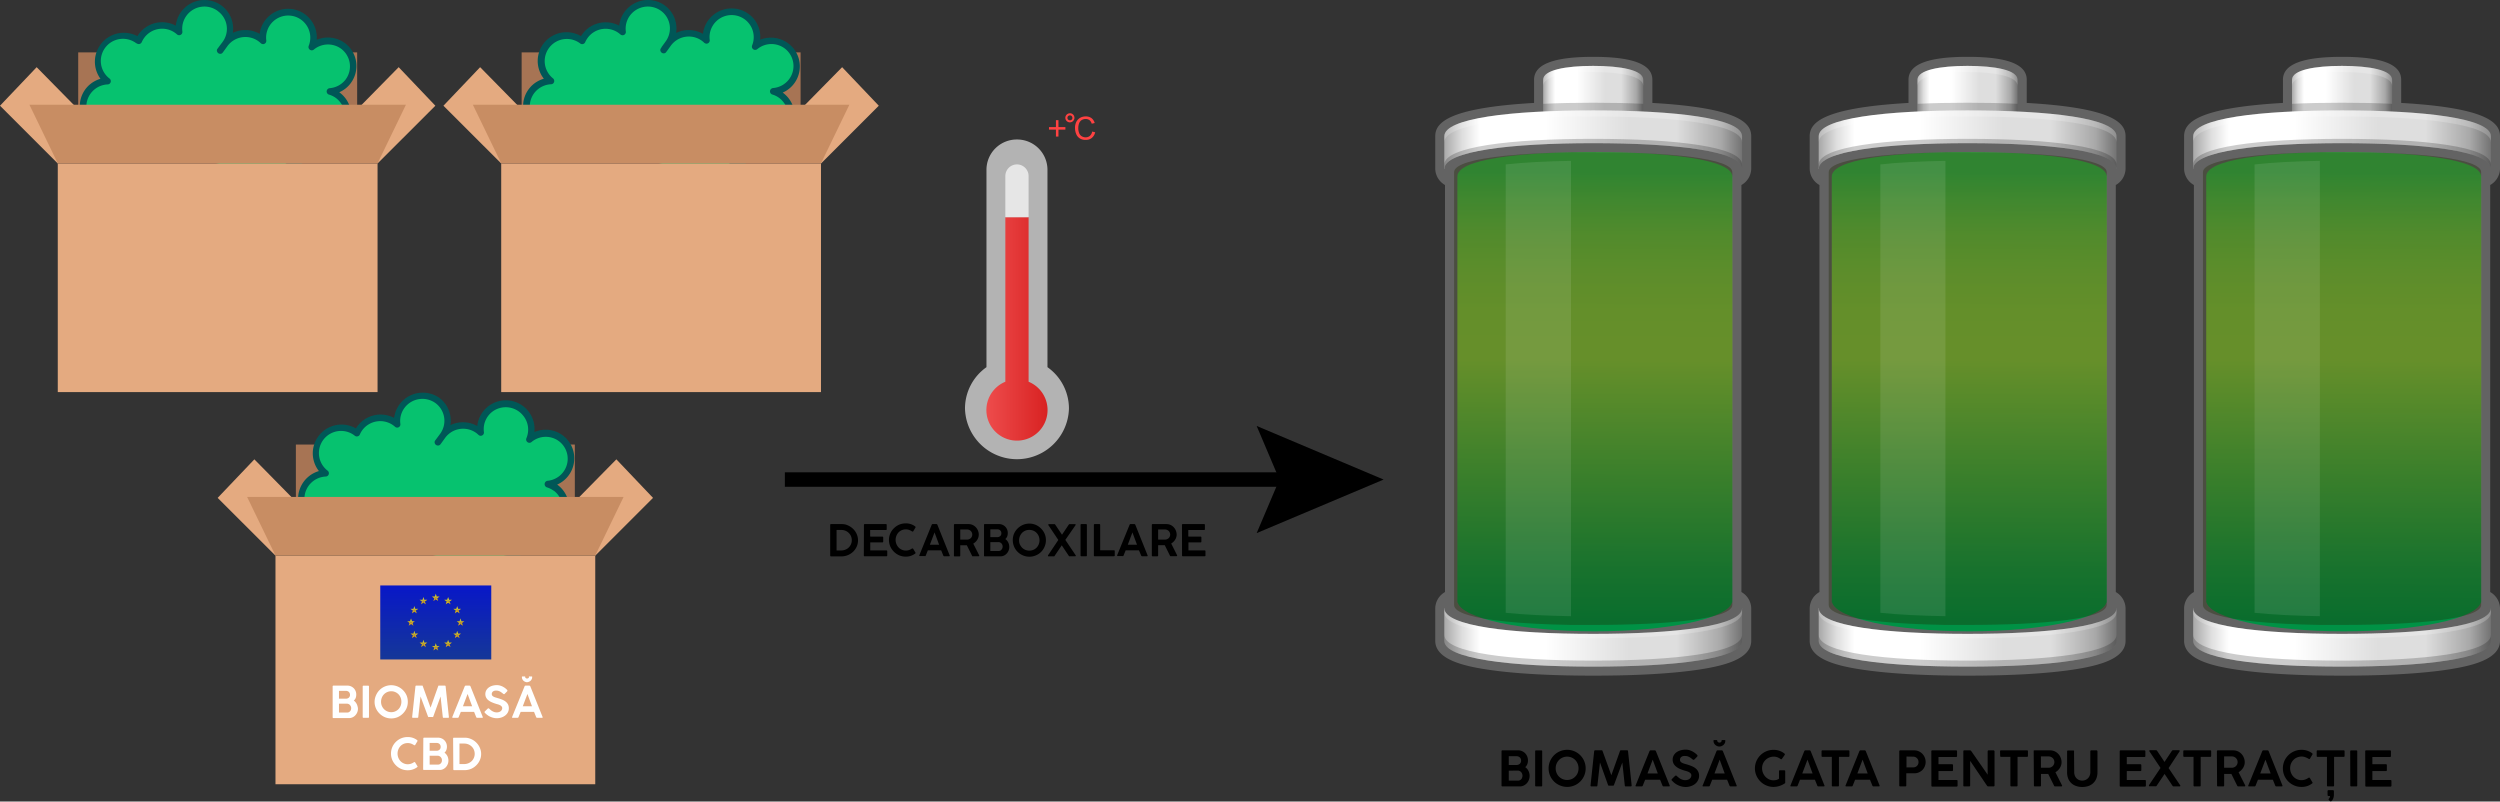 <svg xmlns="http://www.w3.org/2000/svg" xmlns:xlink="http://www.w3.org/1999/xlink" viewBox="0 0 691.43 221.68"><rect x="0" y="0" width="691.43" height="221.68" fill="#333333" stroke="none"/><defs><style>.cls-1{fill:#e4aa80;}.cls-2{fill:#a77454;}.cls-3{fill:#06c26f;}.cls-4{fill:#005757;}.cls-5{fill:#c88d63;}.cls-6{fill:#636363;}.cls-10,.cls-11,.cls-13,.cls-14,.cls-15,.cls-16,.cls-17,.cls-19,.cls-20,.cls-21,.cls-6,.cls-7,.cls-8,.cls-9{fill-rule:evenodd;}.cls-7{fill:url(#linear-gradient);}.cls-10,.cls-13,.cls-14,.cls-145,.cls-8{isolation:isolate;}.cls-10,.cls-24,.cls-8{opacity:0.2;}.cls-9{fill:url(#linear-gradient-2);}.cls-10,.cls-14,.cls-146{fill:#fff;}.cls-11{fill:url(#linear-gradient-3);}.cls-12{fill:url(#linear-gradient-4);}.cls-13{fill:#202900;opacity:0.34;}.cls-14{opacity:0.1;}.cls-15{fill:url(#linear-gradient-5);}.cls-16{fill:url(#linear-gradient-6);}.cls-17{fill:url(#linear-gradient-7);}.cls-18{fill:url(#linear-gradient-8);}.cls-19{fill:url(#linear-gradient-9);}.cls-20{fill:url(#linear-gradient-10);}.cls-21{fill:url(#linear-gradient-11);}.cls-22{fill:url(#linear-gradient-12);}.cls-23{fill:url(#linear-gradient-13);}.cls-25{fill:url(#linear-gradient-14);}.cls-26{fill:url(#linear-gradient-15);}.cls-27{fill:url(#linear-gradient-16);}.cls-28{fill:url(#linear-gradient-17);}.cls-29{fill:url(#linear-gradient-18);}.cls-30{fill:url(#linear-gradient-19);}.cls-31{fill:url(#linear-gradient-20);}.cls-32{fill:url(#linear-gradient-21);}.cls-33{fill:url(#linear-gradient-22);}.cls-34{fill:url(#linear-gradient-23);}.cls-35{fill:url(#linear-gradient-24);}.cls-36{fill:url(#linear-gradient-25);}.cls-37{fill:url(#linear-gradient-26);}.cls-38{fill:url(#linear-gradient-27);}.cls-39{fill:url(#linear-gradient-28);}.cls-40{fill:url(#linear-gradient-29);}.cls-41{fill:url(#linear-gradient-30);}.cls-42{fill:url(#linear-gradient-31);}.cls-43{fill:url(#linear-gradient-32);}.cls-44{fill:url(#linear-gradient-33);}.cls-45{fill:url(#linear-gradient-34);}.cls-46{fill:url(#linear-gradient-35);}.cls-47{fill:url(#linear-gradient-36);}.cls-48{fill:url(#linear-gradient-37);}.cls-49{fill:url(#linear-gradient-38);}.cls-50{fill:url(#linear-gradient-39);}.cls-51{fill:url(#linear-gradient-40);}.cls-52{fill:url(#linear-gradient-41);}.cls-53{fill:url(#linear-gradient-42);}.cls-54{fill:url(#linear-gradient-43);}.cls-55{fill:url(#linear-gradient-44);}.cls-56{fill:url(#linear-gradient-45);}.cls-57{fill:url(#linear-gradient-46);}.cls-58{fill:url(#linear-gradient-47);}.cls-59{fill:url(#linear-gradient-48);}.cls-60{fill:url(#linear-gradient-49);}.cls-61{fill:url(#linear-gradient-50);}.cls-62{fill:url(#linear-gradient-51);}.cls-63{fill:url(#linear-gradient-52);}.cls-64{fill:url(#linear-gradient-53);}.cls-65{fill:url(#linear-gradient-54);}.cls-66{fill:url(#linear-gradient-55);}.cls-67{fill:url(#linear-gradient-56);}.cls-68{fill:url(#linear-gradient-57);}.cls-69{fill:url(#linear-gradient-58);}.cls-70{fill:url(#linear-gradient-59);}.cls-71{fill:url(#linear-gradient-60);}.cls-72{fill:url(#linear-gradient-61);}.cls-73{fill:url(#linear-gradient-62);}.cls-74{fill:url(#linear-gradient-63);}.cls-75{fill:url(#linear-gradient-64);}.cls-76{fill:url(#linear-gradient-65);}.cls-77{fill:url(#linear-gradient-66);}.cls-78{fill:url(#linear-gradient-67);}.cls-79{fill:url(#linear-gradient-68);}.cls-80{fill:url(#linear-gradient-69);}.cls-81{fill:url(#linear-gradient-70);}.cls-82{fill:url(#linear-gradient-71);}.cls-83{fill:url(#linear-gradient-72);}.cls-84{fill:url(#linear-gradient-73);}.cls-85{fill:url(#linear-gradient-74);}.cls-86{fill:url(#linear-gradient-75);}.cls-87{fill:url(#linear-gradient-76);}.cls-88{fill:url(#linear-gradient-77);}.cls-89{fill:url(#linear-gradient-78);}.cls-90{fill:url(#linear-gradient-79);}.cls-91{fill:url(#linear-gradient-80);}.cls-92{fill:url(#linear-gradient-81);}.cls-93{fill:url(#linear-gradient-82);}.cls-94{fill:url(#linear-gradient-83);}.cls-95{fill:url(#linear-gradient-84);}.cls-96{fill:url(#linear-gradient-85);}.cls-97{fill:url(#linear-gradient-86);}.cls-98{fill:url(#linear-gradient-87);}.cls-99{fill:url(#linear-gradient-88);}.cls-100{fill:url(#linear-gradient-89);}.cls-101{fill:url(#linear-gradient-90);}.cls-102{fill:url(#linear-gradient-91);}.cls-103{fill:url(#linear-gradient-92);}.cls-104{fill:url(#linear-gradient-93);}.cls-105{fill:url(#linear-gradient-94);}.cls-106{fill:url(#linear-gradient-95);}.cls-107{fill:url(#linear-gradient-96);}.cls-108{fill:url(#linear-gradient-97);}.cls-109{fill:url(#linear-gradient-98);}.cls-110{fill:url(#linear-gradient-99);}.cls-111{fill:url(#linear-gradient-100);}.cls-112{fill:url(#linear-gradient-101);}.cls-113{fill:url(#linear-gradient-102);}.cls-114{fill:url(#linear-gradient-103);}.cls-115{fill:url(#linear-gradient-104);}.cls-116{fill:url(#linear-gradient-105);}.cls-117{fill:url(#linear-gradient-106);}.cls-118{fill:url(#linear-gradient-107);}.cls-119{fill:url(#linear-gradient-108);}.cls-120{fill:url(#linear-gradient-109);}.cls-121{fill:url(#linear-gradient-110);}.cls-122{fill:url(#linear-gradient-111);}.cls-123{fill:url(#linear-gradient-112);}.cls-124{fill:url(#linear-gradient-113);}.cls-125{fill:url(#linear-gradient-114);}.cls-126{fill:url(#linear-gradient-115);}.cls-127{fill:url(#linear-gradient-116);}.cls-128{fill:url(#linear-gradient-117);}.cls-129{fill:url(#linear-gradient-118);}.cls-130{fill:url(#linear-gradient-119);}.cls-131{fill:url(#linear-gradient-120);}.cls-132{fill:url(#linear-gradient-121);}.cls-133{fill:url(#linear-gradient-122);}.cls-134{fill:url(#linear-gradient-123);}.cls-135{fill:url(#linear-gradient-124);}.cls-136{fill:url(#linear-gradient-125);}.cls-137{fill:url(#linear-gradient-126);}.cls-138{fill:url(#linear-gradient-127);}.cls-139{fill:url(#linear-gradient-128);}.cls-140{fill:url(#linear-gradient-129);}.cls-141{fill:url(#linear-gradient-130);}.cls-142{fill:url(#linear-gradient-131);}.cls-143{fill:url(#linear-gradient-132);}.cls-144{fill:url(#linear-gradient-133);}.cls-147,.cls-148{fill:none;}.cls-148{stroke:#000;stroke-miterlimit:10;stroke-width:4px;}.cls-149{fill:url(#linear-gradient-134);}.cls-150{fill:#b3b3b3;}.cls-151{fill:url(#linear-gradient-135);}.cls-152{fill:#e6e6e6;}.cls-153{fill:#ff4242;}</style><linearGradient id="linear-gradient" x1="399.45" y1="71.71" x2="481.81" y2="71.71" gradientTransform="matrix(1, 0, 0, -1, 0, 247.99)" gradientUnits="userSpaceOnUse"><stop offset="0" stop-color="#a8a8a8"></stop><stop offset="0.06" stop-color="#dedede"></stop><stop offset="0.12" stop-color="#fff"></stop><stop offset="0.34" stop-color="#fff"></stop><stop offset="0.62" stop-color="#dedede"></stop><stop offset="0.78" stop-color="#dedede"></stop><stop offset="0.93" stop-color="#a8a8a8"></stop><stop offset="1" stop-color="#737373"></stop></linearGradient><linearGradient id="linear-gradient-2" x1="426.79" y1="222.49" x2="454.48" y2="222.49" xlink:href="#linear-gradient"></linearGradient><linearGradient id="linear-gradient-3" x1="399.45" y1="209.34" x2="481.81" y2="209.34" xlink:href="#linear-gradient"></linearGradient><linearGradient id="linear-gradient-4" x1="440.73" y1="76.76" x2="441.62" y2="233.33" gradientTransform="matrix(1, 0, 0, -1, 0, 247.99)" gradientUnits="userSpaceOnUse"><stop offset="0" stop-color="#009245"></stop><stop offset="0.09" stop-color="#169a44"></stop><stop offset="0.27" stop-color="#4eaf42"></stop><stop offset="0.46" stop-color="#8cc63f"></stop><stop offset="0.54" stop-color="#89c53f"></stop><stop offset="0.61" stop-color="#7ec341"></stop><stop offset="0.68" stop-color="#6cbf43"></stop><stop offset="0.74" stop-color="#53ba47"></stop><stop offset="0.79" stop-color="#39b54a"></stop></linearGradient><linearGradient id="linear-gradient-5" x1="503" y1="71.71" x2="585.37" y2="71.71" xlink:href="#linear-gradient"></linearGradient><linearGradient id="linear-gradient-6" x1="530.34" y1="222.49" x2="558.03" y2="222.49" xlink:href="#linear-gradient"></linearGradient><linearGradient id="linear-gradient-7" x1="503" y1="209.34" x2="585.37" y2="209.34" xlink:href="#linear-gradient"></linearGradient><linearGradient id="linear-gradient-8" x1="544.28" y1="76.76" x2="545.17" y2="233.33" xlink:href="#linear-gradient-4"></linearGradient><linearGradient id="linear-gradient-9" x1="606.57" y1="71.71" x2="688.92" y2="71.71" xlink:href="#linear-gradient"></linearGradient><linearGradient id="linear-gradient-10" x1="633.9" y1="222.49" x2="661.59" y2="222.49" xlink:href="#linear-gradient"></linearGradient><linearGradient id="linear-gradient-11" x1="606.57" y1="209.34" x2="688.92" y2="209.34" xlink:href="#linear-gradient"></linearGradient><linearGradient id="linear-gradient-12" x1="647.84" y1="76.76" x2="648.73" y2="233.33" xlink:href="#linear-gradient-4"></linearGradient><linearGradient id="linear-gradient-13" x1="120.52" y1="86.11" x2="120.52" y2="65.7" gradientTransform="matrix(1, 0, 0, -1, 0, 247.99)" gradientUnits="userSpaceOnUse"><stop offset="0" stop-color="#0817c8"></stop><stop offset="1" stop-color="#153798"></stop></linearGradient><linearGradient id="linear-gradient-14" x1="120.77" y1="83.23" x2="120.52" y2="83.23" gradientTransform="matrix(1, 0, 0, -1, 0, 247.99)" gradientUnits="userSpaceOnUse"><stop offset="0" stop-color="#fce21a"></stop><stop offset="1" stop-color="#faf525"></stop></linearGradient><linearGradient id="linear-gradient-15" x1="120.04" y1="83.05" x2="119.99" y2="82.83" gradientTransform="matrix(1, 0, 0, -1, 0, 247.99)" gradientUnits="userSpaceOnUse"><stop offset="0" stop-color="#ffdf14"></stop><stop offset="1" stop-color="#fff91d"></stop></linearGradient><linearGradient id="linear-gradient-16" x1="120" y1="82.34" x2="120.21" y2="82.21" gradientTransform="matrix(1, 0, 0, -1, 0, 247.99)" gradientUnits="userSpaceOnUse"><stop offset="0" stop-color="#ffbd0a"></stop><stop offset="1" stop-color="#ffde0b"></stop></linearGradient><linearGradient id="linear-gradient-17" x1="120.63" y1="82.07" x2="120.85" y2="82.22" gradientTransform="matrix(1, 0, 0, -1, 0, 247.99)" gradientUnits="userSpaceOnUse"><stop offset="0" stop-color="#ffc101"></stop><stop offset="1" stop-color="#ffcb0b"></stop></linearGradient><linearGradient id="linear-gradient-18" x1="121.11" y1="82.57" x2="121.04" y2="82.87" gradientTransform="matrix(1, 0, 0, -1, 0, 247.99)" gradientUnits="userSpaceOnUse"><stop offset="0" stop-color="#ffb809"></stop><stop offset="1" stop-color="#ffda04"></stop></linearGradient><linearGradient id="linear-gradient-19" x1="119.93" y1="82.58" x2="120" y2="82.87" xlink:href="#linear-gradient-16"></linearGradient><linearGradient id="linear-gradient-20" x1="120.28" y1="83.23" x2="120.52" y2="83.23" gradientTransform="matrix(1, 0, 0, -1, 0, 247.99)" gradientUnits="userSpaceOnUse"><stop offset="0" stop-color="#ffe40e"></stop><stop offset="1" stop-color="#fffb17"></stop></linearGradient><linearGradient id="linear-gradient-21" x1="121" y1="83.05" x2="121.05" y2="82.82" gradientTransform="matrix(1, 0, 0, -1, 0, 247.99)" gradientUnits="userSpaceOnUse"><stop offset="0" stop-color="#ffd70b"></stop><stop offset="1" stop-color="#fff213"></stop></linearGradient><linearGradient id="linear-gradient-22" x1="121.04" y1="82.35" x2="120.84" y2="82.22" gradientTransform="matrix(1, 0, 0, -1, 0, 247.99)" gradientUnits="userSpaceOnUse"><stop offset="0" stop-color="#ffb403"></stop><stop offset="1" stop-color="#ffd604"></stop></linearGradient><linearGradient id="linear-gradient-23" x1="120.43" y1="82.08" x2="120.18" y2="82.23" gradientTransform="matrix(1, 0, 0, -1, 0, 247.99)" gradientUnits="userSpaceOnUse"><stop offset="0" stop-color="#ffa904"></stop><stop offset="1" stop-color="#ffc914"></stop></linearGradient><linearGradient id="linear-gradient-24" x1="124.19" y1="82.32" x2="123.94" y2="82.32" xlink:href="#linear-gradient-14"></linearGradient><linearGradient id="linear-gradient-25" x1="123.46" y1="82.14" x2="123.41" y2="81.92" gradientTransform="matrix(1, 0, 0, -1, 0, 247.99)" gradientUnits="userSpaceOnUse"><stop offset="0" stop-color="#ffe70b"></stop><stop offset="1" stop-color="#fcff13"></stop></linearGradient><linearGradient id="linear-gradient-26" x1="123.42" y1="81.43" x2="123.63" y2="81.3" gradientTransform="matrix(1, 0, 0, -1, 0, 247.99)" gradientUnits="userSpaceOnUse"><stop offset="0" stop-color="#ffc503"></stop><stop offset="1" stop-color="#ffe704"></stop></linearGradient><linearGradient id="linear-gradient-27" x1="124.04" y1="81.16" x2="124.27" y2="81.31" gradientTransform="matrix(1, 0, 0, -1, 0, 247.99)" gradientUnits="userSpaceOnUse"><stop offset="0" stop-color="#ffba04"></stop><stop offset="1" stop-color="#ffd814"></stop></linearGradient><linearGradient id="linear-gradient-28" x1="124.53" y1="81.66" x2="124.47" y2="81.96" gradientTransform="matrix(1, 0, 0, -1, 0, 247.99)" gradientUnits="userSpaceOnUse"><stop offset="0" stop-color="#ffb50a"></stop><stop offset="1" stop-color="#ffd60b"></stop></linearGradient><linearGradient id="linear-gradient-29" x1="123.35" y1="81.66" x2="123.42" y2="81.96" gradientTransform="matrix(1, 0, 0, -1, 0, 247.99)" gradientUnits="userSpaceOnUse"><stop offset="0" stop-color="#ffc809"></stop><stop offset="1" stop-color="#ffeb04"></stop></linearGradient><linearGradient id="linear-gradient-30" x1="123.69" y1="82.32" x2="123.94" y2="82.32" xlink:href="#linear-gradient-14"></linearGradient><linearGradient id="linear-gradient-31" x1="124.43" y1="82.14" x2="124.48" y2="81.91" gradientTransform="matrix(1, 0, 0, -1, 0, 247.99)" gradientUnits="userSpaceOnUse"><stop offset="0" stop-color="#fdd616"></stop><stop offset="1" stop-color="#fcef20"></stop></linearGradient><linearGradient id="linear-gradient-32" x1="124.45" y1="81.43" x2="124.25" y2="81.3" gradientTransform="matrix(1, 0, 0, -1, 0, 247.99)" gradientUnits="userSpaceOnUse"><stop offset="0" stop-color="#fcab06"></stop><stop offset="1" stop-color="#fccc07"></stop></linearGradient><linearGradient id="linear-gradient-33" x1="123.85" y1="81.17" x2="123.6" y2="81.32" gradientTransform="matrix(1, 0, 0, -1, 0, 247.99)" gradientUnits="userSpaceOnUse"><stop offset="0" stop-color="#ffd201"></stop><stop offset="1" stop-color="#ffdb0b"></stop></linearGradient><linearGradient id="linear-gradient-34" x1="126.7" y1="79.82" x2="126.45" y2="79.82" xlink:href="#linear-gradient-14"></linearGradient><linearGradient id="linear-gradient-35" x1="125.97" y1="79.64" x2="125.92" y2="79.42" gradientTransform="matrix(1, 0, 0, -1, 0, 247.99)" gradientUnits="userSpaceOnUse"><stop offset="0" stop-color="#ffdf0b"></stop><stop offset="1" stop-color="#fffa13"></stop></linearGradient><linearGradient id="linear-gradient-36" x1="125.93" y1="78.93" x2="126.14" y2="78.8" gradientTransform="matrix(1, 0, 0, -1, 0, 247.99)" gradientUnits="userSpaceOnUse"><stop offset="0" stop-color="#ffbd03"></stop><stop offset="1" stop-color="#ffdf04"></stop></linearGradient><linearGradient id="linear-gradient-37" x1="126.55" y1="78.66" x2="126.78" y2="78.81" gradientTransform="matrix(1, 0, 0, -1, 0, 247.99)" gradientUnits="userSpaceOnUse"><stop offset="0" stop-color="#ffb204"></stop><stop offset="1" stop-color="#ffd114"></stop></linearGradient><linearGradient id="linear-gradient-38" x1="127.04" y1="79.15" x2="126.97" y2="79.46" xlink:href="#linear-gradient-28"></linearGradient><linearGradient id="linear-gradient-39" x1="125.85" y1="79.16" x2="125.93" y2="79.46" gradientTransform="matrix(1, 0, 0, -1, 0, 247.99)" gradientUnits="userSpaceOnUse"><stop offset="0" stop-color="#ffc009"></stop><stop offset="1" stop-color="#ffe304"></stop></linearGradient><linearGradient id="linear-gradient-40" x1="126.2" y1="79.82" x2="126.45" y2="79.82" xlink:href="#linear-gradient-14"></linearGradient><linearGradient id="linear-gradient-41" x1="126.93" y1="79.64" x2="126.99" y2="79.4" xlink:href="#linear-gradient-31"></linearGradient><linearGradient id="linear-gradient-42" x1="126.96" y1="78.92" x2="126.76" y2="78.8" xlink:href="#linear-gradient-32"></linearGradient><linearGradient id="linear-gradient-43" x1="126.35" y1="78.67" x2="126.11" y2="78.82" gradientTransform="matrix(1, 0, 0, -1, 0, 247.99)" gradientUnits="userSpaceOnUse"><stop offset="0" stop-color="#ffca01"></stop><stop offset="1" stop-color="#ffd30b"></stop></linearGradient><linearGradient id="linear-gradient-44" x1="126.7" y1="72.98" x2="126.45" y2="72.98" xlink:href="#linear-gradient-14"></linearGradient><linearGradient id="linear-gradient-45" x1="125.97" y1="72.8" x2="125.92" y2="72.58" xlink:href="#linear-gradient-31"></linearGradient><linearGradient id="linear-gradient-46" x1="125.93" y1="72.09" x2="126.14" y2="71.96" xlink:href="#linear-gradient-28"></linearGradient><linearGradient id="linear-gradient-47" x1="126.55" y1="71.82" x2="126.78" y2="71.97" gradientTransform="matrix(1, 0, 0, -1, 0, 247.99)" gradientUnits="userSpaceOnUse"><stop offset="0" stop-color="#ffb901"></stop><stop offset="1" stop-color="#ffc30b"></stop></linearGradient><linearGradient id="linear-gradient-48" x1="127.04" y1="72.31" x2="126.97" y2="72.62" gradientTransform="matrix(1, 0, 0, -1, 0, 247.99)" gradientUnits="userSpaceOnUse"><stop offset="0" stop-color="#feaf0a"></stop><stop offset="1" stop-color="#ffd204"></stop></linearGradient><linearGradient id="linear-gradient-49" x1="125.85" y1="72.32" x2="125.93" y2="72.62" xlink:href="#linear-gradient-28"></linearGradient><linearGradient id="linear-gradient-50" x1="126.2" y1="72.98" x2="126.45" y2="72.98" gradientTransform="matrix(1, 0, 0, -1, 0, 247.99)" gradientUnits="userSpaceOnUse"><stop offset="0" stop-color="#f9d814"></stop><stop offset="1" stop-color="#faef1c"></stop></linearGradient><linearGradient id="linear-gradient-51" x1="126.93" y1="72.79" x2="126.99" y2="72.56" gradientTransform="matrix(1, 0, 0, -1, 0, 247.99)" gradientUnits="userSpaceOnUse"><stop offset="0" stop-color="#facc10"></stop><stop offset="1" stop-color="#f9e519"></stop></linearGradient><linearGradient id="linear-gradient-52" x1="126.96" y1="72.08" x2="126.76" y2="71.96" xlink:href="#linear-gradient-32"></linearGradient><linearGradient id="linear-gradient-53" x1="126.35" y1="71.84" x2="126.11" y2="71.98" gradientTransform="matrix(1, 0, 0, -1, 0, 247.99)" gradientUnits="userSpaceOnUse"><stop offset="0" stop-color="#ffa104"></stop><stop offset="1" stop-color="#ffc114"></stop></linearGradient><linearGradient id="linear-gradient-54" x1="127.61" y1="76.4" x2="127.36" y2="76.4" xlink:href="#linear-gradient-14"></linearGradient><linearGradient id="linear-gradient-55" x1="126.88" y1="76.22" x2="126.83" y2="76" xlink:href="#linear-gradient-31"></linearGradient><linearGradient id="linear-gradient-56" x1="126.85" y1="75.51" x2="127.05" y2="75.38" xlink:href="#linear-gradient-28"></linearGradient><linearGradient id="linear-gradient-57" x1="127.47" y1="75.24" x2="127.69" y2="75.39" xlink:href="#linear-gradient-47"></linearGradient><linearGradient id="linear-gradient-58" x1="127.96" y1="75.74" x2="127.89" y2="76.04" xlink:href="#linear-gradient-48"></linearGradient><linearGradient id="linear-gradient-59" x1="126.77" y1="75.73" x2="126.84" y2="76.03" xlink:href="#linear-gradient-28"></linearGradient><linearGradient id="linear-gradient-60" x1="127.12" y1="76.4" x2="127.37" y2="76.4" xlink:href="#linear-gradient-50"></linearGradient><linearGradient id="linear-gradient-61" x1="127.85" y1="76.22" x2="127.9" y2="75.98" xlink:href="#linear-gradient-51"></linearGradient><linearGradient id="linear-gradient-62" x1="127.88" y1="75.51" x2="127.68" y2="75.39" xlink:href="#linear-gradient-32"></linearGradient><linearGradient id="linear-gradient-63" x1="127.27" y1="75.25" x2="127.03" y2="75.4" xlink:href="#linear-gradient-53"></linearGradient><linearGradient id="linear-gradient-64" x1="124.18" y1="70.49" x2="123.93" y2="70.49" xlink:href="#linear-gradient-14"></linearGradient><linearGradient id="linear-gradient-65" x1="123.45" y1="70.3" x2="123.4" y2="70.09" xlink:href="#linear-gradient-31"></linearGradient><linearGradient id="linear-gradient-66" x1="123.41" y1="69.6" x2="123.62" y2="69.47" xlink:href="#linear-gradient-28"></linearGradient><linearGradient id="linear-gradient-67" x1="124.04" y1="69.33" x2="124.26" y2="69.48" xlink:href="#linear-gradient-47"></linearGradient><linearGradient id="linear-gradient-68" x1="124.52" y1="69.82" x2="124.45" y2="70.13" xlink:href="#linear-gradient-48"></linearGradient><linearGradient id="linear-gradient-69" x1="123.33" y1="69.83" x2="123.4" y2="70.13" xlink:href="#linear-gradient-28"></linearGradient><linearGradient id="linear-gradient-70" x1="123.69" y1="70.49" x2="123.93" y2="70.49" xlink:href="#linear-gradient-50"></linearGradient><linearGradient id="linear-gradient-71" x1="124.42" y1="70.3" x2="124.47" y2="70.07" xlink:href="#linear-gradient-51"></linearGradient><linearGradient id="linear-gradient-72" x1="124.45" y1="69.6" x2="124.25" y2="69.47" xlink:href="#linear-gradient-32"></linearGradient><linearGradient id="linear-gradient-73" x1="123.84" y1="69.34" x2="123.59" y2="69.49" xlink:href="#linear-gradient-53"></linearGradient><linearGradient id="linear-gradient-74" x1="120.77" y1="69.56" x2="120.52" y2="69.56" xlink:href="#linear-gradient-14"></linearGradient><linearGradient id="linear-gradient-75" x1="120.04" y1="69.38" x2="119.99" y2="69.16" xlink:href="#linear-gradient-31"></linearGradient><linearGradient id="linear-gradient-76" x1="120" y1="68.67" x2="120.21" y2="68.54" xlink:href="#linear-gradient-28"></linearGradient><linearGradient id="linear-gradient-77" x1="120.63" y1="68.39" x2="120.85" y2="68.55" xlink:href="#linear-gradient-47"></linearGradient><linearGradient id="linear-gradient-78" x1="121.11" y1="68.89" x2="121.04" y2="69.2" xlink:href="#linear-gradient-48"></linearGradient><linearGradient id="linear-gradient-79" x1="119.92" y1="68.9" x2="119.99" y2="69.2" xlink:href="#linear-gradient-28"></linearGradient><linearGradient id="linear-gradient-80" x1="120.28" y1="69.56" x2="120.52" y2="69.56" xlink:href="#linear-gradient-50"></linearGradient><linearGradient id="linear-gradient-81" x1="121.01" y1="69.37" x2="121.06" y2="69.14" xlink:href="#linear-gradient-51"></linearGradient><linearGradient id="linear-gradient-82" x1="121.04" y1="68.67" x2="120.84" y2="68.55" xlink:href="#linear-gradient-32"></linearGradient><linearGradient id="linear-gradient-83" x1="120.43" y1="68.42" x2="120.18" y2="68.56" xlink:href="#linear-gradient-53"></linearGradient><linearGradient id="linear-gradient-84" x1="1097.33" y1="82.32" x2="1097.08" y2="82.32" gradientTransform="translate(1214.18 247.99) rotate(180)" xlink:href="#linear-gradient-50"></linearGradient><linearGradient id="linear-gradient-85" x1="1096.59" y1="82.15" x2="1096.54" y2="81.93" gradientTransform="translate(1214.18 247.99) rotate(180)" xlink:href="#linear-gradient-21"></linearGradient><linearGradient id="linear-gradient-86" x1="1096.56" y1="81.43" x2="1096.76" y2="81.3" gradientTransform="translate(1214.18 247.99) rotate(180)" xlink:href="#linear-gradient-22"></linearGradient><linearGradient id="linear-gradient-87" x1="1097.18" y1="81.16" x2="1097.4" y2="81.31" gradientTransform="translate(1214.18 247.99) rotate(180)" xlink:href="#linear-gradient-23"></linearGradient><linearGradient id="linear-gradient-88" x1="1097.66" y1="81.66" x2="1097.59" y2="81.96" gradientTransform="translate(1214.18 247.99) rotate(180)" xlink:href="#linear-gradient-28"></linearGradient><linearGradient id="linear-gradient-89" x1="1096.48" y1="81.66" x2="1096.55" y2="81.96" gradientTransform="translate(1214.18 247.99) rotate(180)" xlink:href="#linear-gradient-18"></linearGradient><linearGradient id="linear-gradient-90" x1="1096.83" y1="82.32" x2="1097.08" y2="82.32" gradientTransform="translate(1214.18 247.99) rotate(180)" xlink:href="#linear-gradient-14"></linearGradient><linearGradient id="linear-gradient-91" x1="1097.55" y1="82.14" x2="1097.61" y2="81.91" gradientTransform="translate(1214.18 247.99) rotate(180)" xlink:href="#linear-gradient-31"></linearGradient><linearGradient id="linear-gradient-92" x1="1097.59" y1="81.44" x2="1097.39" y2="81.31" gradientTransform="translate(1214.18 247.99) rotate(180)" xlink:href="#linear-gradient-28"></linearGradient><linearGradient id="linear-gradient-93" x1="1096.98" y1="81.17" x2="1096.74" y2="81.32" gradientTransform="translate(1214.18 247.99) rotate(180)" xlink:href="#linear-gradient-17"></linearGradient><linearGradient id="linear-gradient-94" x1="1099.83" y1="79.82" x2="1099.59" y2="79.82" gradientTransform="translate(1214.18 247.99) rotate(180)" xlink:href="#linear-gradient-14"></linearGradient><linearGradient id="linear-gradient-95" x1="1099.11" y1="79.64" x2="1099.05" y2="79.42" gradientTransform="translate(1214.18 247.99) rotate(180)" xlink:href="#linear-gradient-35"></linearGradient><linearGradient id="linear-gradient-96" x1="114.6" y1="78.81" x2="115.25" y2="78.81" xlink:href="#linear-gradient-36"></linearGradient><linearGradient id="linear-gradient-97" x1="1099.69" y1="78.66" x2="1099.91" y2="78.81" gradientTransform="translate(1214.18 247.99) rotate(180)" xlink:href="#linear-gradient-37"></linearGradient><linearGradient id="linear-gradient-98" x1="1100.17" y1="79.15" x2="1100.1" y2="79.46" gradientTransform="translate(1214.18 247.99) rotate(180)" xlink:href="#linear-gradient-28"></linearGradient><linearGradient id="linear-gradient-99" x1="1098.98" y1="79.16" x2="1099.06" y2="79.46" gradientTransform="translate(1214.18 247.99) rotate(180)" xlink:href="#linear-gradient-39"></linearGradient><linearGradient id="linear-gradient-100" x1="1099.34" y1="79.82" x2="1099.59" y2="79.82" gradientTransform="translate(1214.18 247.99) rotate(180)" xlink:href="#linear-gradient-14"></linearGradient><linearGradient id="linear-gradient-101" x1="1100.07" y1="79.64" x2="1100.12" y2="79.4" gradientTransform="translate(1214.18 247.99) rotate(180)" xlink:href="#linear-gradient-31"></linearGradient><linearGradient id="linear-gradient-102" x1="1100.1" y1="78.93" x2="1099.9" y2="78.81" gradientTransform="translate(1214.18 247.99) rotate(180)" xlink:href="#linear-gradient-28"></linearGradient><linearGradient id="linear-gradient-103" x1="1099.49" y1="78.67" x2="1099.25" y2="78.82" gradientTransform="translate(1214.18 247.99) rotate(180)" xlink:href="#linear-gradient-43"></linearGradient><linearGradient id="linear-gradient-104" x1="1099.83" y1="72.98" x2="1099.59" y2="72.98" gradientTransform="translate(1214.18 247.99) rotate(180)" xlink:href="#linear-gradient-14"></linearGradient><linearGradient id="linear-gradient-105" x1="1099.11" y1="72.8" x2="1099.05" y2="72.58" gradientTransform="translate(1214.18 247.99) rotate(180)" xlink:href="#linear-gradient-31"></linearGradient><linearGradient id="linear-gradient-106" x1="1099.07" y1="72.09" x2="1099.27" y2="71.96" gradientTransform="translate(1214.18 247.99) rotate(180)" xlink:href="#linear-gradient-28"></linearGradient><linearGradient id="linear-gradient-107" x1="1099.69" y1="71.82" x2="1099.91" y2="71.97" gradientTransform="translate(1214.18 247.99) rotate(180)" xlink:href="#linear-gradient-47"></linearGradient><linearGradient id="linear-gradient-108" x1="1100.17" y1="72.31" x2="1100.1" y2="72.62" gradientTransform="translate(1214.18 247.99) rotate(180)" xlink:href="#linear-gradient-48"></linearGradient><linearGradient id="linear-gradient-109" x1="1098.98" y1="72.32" x2="1099.05" y2="72.62" gradientTransform="translate(1214.18 247.99) rotate(180)" xlink:href="#linear-gradient-28"></linearGradient><linearGradient id="linear-gradient-110" x1="1099.34" y1="72.98" x2="1099.59" y2="72.98" gradientTransform="translate(1214.18 247.99) rotate(180)" xlink:href="#linear-gradient-50"></linearGradient><linearGradient id="linear-gradient-111" x1="1100.07" y1="72.79" x2="1100.12" y2="72.56" gradientTransform="translate(1214.18 247.99) rotate(180)" xlink:href="#linear-gradient-51"></linearGradient><linearGradient id="linear-gradient-112" x1="1100.1" y1="72.08" x2="1099.9" y2="71.96" gradientTransform="translate(1214.18 247.99) rotate(180)" xlink:href="#linear-gradient-32"></linearGradient><linearGradient id="linear-gradient-113" x1="1099.49" y1="71.83" x2="1099.25" y2="71.97" gradientTransform="translate(1214.18 247.99) rotate(180)" xlink:href="#linear-gradient-53"></linearGradient><linearGradient id="linear-gradient-114" x1="1100.75" y1="76.4" x2="1100.5" y2="76.4" gradientTransform="translate(1214.18 247.99) rotate(180)" xlink:href="#linear-gradient-14"></linearGradient><linearGradient id="linear-gradient-115" x1="1100.02" y1="76.22" x2="1099.97" y2="76" gradientTransform="translate(1214.18 247.99) rotate(180)" xlink:href="#linear-gradient-31"></linearGradient><linearGradient id="linear-gradient-116" x1="1099.98" y1="75.51" x2="1100.19" y2="75.38" gradientTransform="translate(1214.18 247.99) rotate(180)" xlink:href="#linear-gradient-28"></linearGradient><linearGradient id="linear-gradient-117" x1="1100.6" y1="75.25" x2="1100.83" y2="75.4" gradientTransform="translate(1214.18 247.99) rotate(180)" xlink:href="#linear-gradient-47"></linearGradient><linearGradient id="linear-gradient-118" x1="1101.08" y1="75.74" x2="1101.02" y2="76.04" gradientTransform="translate(1214.18 247.99) rotate(180)" xlink:href="#linear-gradient-48"></linearGradient><linearGradient id="linear-gradient-119" x1="1099.91" y1="75.74" x2="1099.97" y2="76.04" gradientTransform="translate(1214.18 247.99) rotate(180)" xlink:href="#linear-gradient-28"></linearGradient><linearGradient id="linear-gradient-120" x1="1100.25" y1="76.4" x2="1100.5" y2="76.4" gradientTransform="translate(1214.18 247.99) rotate(180)" xlink:href="#linear-gradient-50"></linearGradient><linearGradient id="linear-gradient-121" x1="1100.99" y1="76.22" x2="1101.04" y2="75.98" gradientTransform="translate(1214.18 247.99) rotate(180)" xlink:href="#linear-gradient-51"></linearGradient><linearGradient id="linear-gradient-122" x1="1101.01" y1="75.5" x2="1100.81" y2="75.38" gradientTransform="translate(1214.18 247.99) rotate(180)" xlink:href="#linear-gradient-32"></linearGradient><linearGradient id="linear-gradient-123" x1="1100.41" y1="75.25" x2="1100.16" y2="75.4" gradientTransform="translate(1214.18 247.99) rotate(180)" xlink:href="#linear-gradient-53"></linearGradient><linearGradient id="linear-gradient-124" x1="1097.32" y1="70.49" x2="1097.07" y2="70.49" gradientTransform="translate(1214.18 247.99) rotate(180)" xlink:href="#linear-gradient-14"></linearGradient><linearGradient id="linear-gradient-125" x1="1096.59" y1="70.3" x2="1096.54" y2="70.09" gradientTransform="translate(1214.18 247.99) rotate(180)" xlink:href="#linear-gradient-31"></linearGradient><linearGradient id="linear-gradient-126" x1="1096.55" y1="69.6" x2="1096.76" y2="69.47" gradientTransform="translate(1214.18 247.99) rotate(180)" xlink:href="#linear-gradient-28"></linearGradient><linearGradient id="linear-gradient-127" x1="1097.17" y1="69.33" x2="1097.4" y2="69.48" gradientTransform="translate(1214.18 247.99) rotate(180)" xlink:href="#linear-gradient-47"></linearGradient><linearGradient id="linear-gradient-128" x1="1097.66" y1="69.82" x2="1097.59" y2="70.13" gradientTransform="translate(1214.18 247.99) rotate(180)" xlink:href="#linear-gradient-48"></linearGradient><linearGradient id="linear-gradient-129" x1="1096.47" y1="69.83" x2="1096.55" y2="70.13" gradientTransform="translate(1214.18 247.99) rotate(180)" xlink:href="#linear-gradient-28"></linearGradient><linearGradient id="linear-gradient-130" x1="1096.82" y1="70.49" x2="1097.07" y2="70.49" gradientTransform="translate(1214.18 247.99) rotate(180)" xlink:href="#linear-gradient-50"></linearGradient><linearGradient id="linear-gradient-131" x1="1097.55" y1="70.3" x2="1097.61" y2="70.07" gradientTransform="translate(1214.18 247.99) rotate(180)" xlink:href="#linear-gradient-51"></linearGradient><linearGradient id="linear-gradient-132" x1="1097.58" y1="69.6" x2="1097.38" y2="69.47" gradientTransform="translate(1214.18 247.99) rotate(180)" xlink:href="#linear-gradient-32"></linearGradient><linearGradient id="linear-gradient-133" x1="1096.97" y1="69.33" x2="1096.73" y2="69.48" gradientTransform="translate(1214.18 247.99) rotate(180)" xlink:href="#linear-gradient-53"></linearGradient><linearGradient id="linear-gradient-134" x1="272.82" y1="164.32" x2="289.72" y2="164.32" gradientTransform="matrix(1, 0, 0, -1, 0, 247.99)" gradientUnits="userSpaceOnUse"><stop offset="0" stop-color="#630000"></stop><stop offset="1" stop-color="red"></stop></linearGradient><linearGradient id="linear-gradient-135" x1="259.08" y1="157.02" x2="303.45" y2="157.02" gradientTransform="matrix(1, 0, 0, -1, 0, 247.99)" gradientUnits="userSpaceOnUse"><stop offset="0" stop-color="#ff6e6e"></stop><stop offset="1" stop-color="#c70000"></stop></linearGradient></defs><g id="Layer_2" data-name="Layer 2"><g id="Layer_1-2" data-name="Layer 1"><g id="Layer_2-2" data-name="Layer 2"><g id="Layer_1-2-2" data-name="Layer 1-2"><polygon class="cls-1" points="22.38 31.02 10.14 18.58 0 29.24 15.98 45.22 22.38 31.02"></polygon><polygon class="cls-1" points="98.03 31.02 110.26 18.58 120.41 29.24 104.42 45.22 98.03 31.02"></polygon><rect class="cls-2" x="21.63" y="14.49" width="77.15" height="19.36"></rect><path class="cls-3" d="M28.72,36.49a8.25,8.25,0,0,1-4.16-2.63A7,7,0,0,1,25.47,24l0,0a7.14,7.14,0,0,1,4.22-1.62,7,7,0,0,1,8.52-11.18l.15.11a6.87,6.87,0,0,1,.8-1.39A7.05,7.05,0,0,1,49,8.42a5.3,5.3,0,0,1,.52.42,7,7,0,1,1,12.63,3.23h0a7,7,0,0,1,9.78-1.53,8,8,0,0,1,.77.65A7,7,0,1,1,86.17,13a7,7,0,0,1,10.15,9.53h0a7,7,0,0,1-5,2.82A7,7,0,0,1,94.9,36.2h0a7.06,7.06,0,0,1-9.19,1.92,7,7,0,0,1-6,7.87,7,7,0,1,1-8,2.43h0Z"></path><path class="cls-4" d="M80.24,60a8,8,0,0,1-7.6-1,7.88,7.88,0,0,1-1.71-11,.86.86,0,0,0,.07-.1l.87-1.17a.91.91,0,0,1,1.26-.2h0a.87.87,0,0,1,.31.4.9.9,0,0,1-.12.87L72.46,49a6.08,6.08,0,0,0,1.23,8.51l0,0a6.16,6.16,0,0,0,8.57-1.3,6.06,6.06,0,0,0-1.2-8.48L81,47.67a6.06,6.06,0,0,0-1.61-.85.94.94,0,0,1-.61-1,.91.91,0,0,1,.78-.81,6.08,6.08,0,0,0,4-2.42,6,6,0,0,0,1.15-4.44.94.94,0,0,1,.4-.88.91.91,0,0,1,1,0,6.12,6.12,0,0,0,6.77-10.18l0,0A6.13,6.13,0,0,0,91,26.17a.91.91,0,0,1-.62-1.12.92.92,0,0,1,.79-.66A6.17,6.17,0,0,0,95.58,22a6.08,6.08,0,0,0-1.23-8.51l0,0a6.14,6.14,0,0,0-7.57.24.91.91,0,0,1-1.42-1,6.11,6.11,0,1,0-11.71-1.53.91.91,0,0,1-.78,1,1,1,0,0,1-.75-.25,5.25,5.25,0,0,0-.62-.53,6.16,6.16,0,0,0-8.57,1.29l-1,1.39-.11.14-.19.26h0a.83.83,0,0,1-.83.38.93.93,0,0,1-.73-.55.79.79,0,0,1,.12-.9h0l.26-.35.15-.21.89-1.18h0a6.06,6.06,0,0,0-1.09-8.5L60.17,3a6.15,6.15,0,0,0-9.73,5.73.9.9,0,0,1-.76,1,.88.88,0,0,1-.74-.23c-.17-.14-.31-.26-.46-.37a6.14,6.14,0,0,0-8.57,1.3,6.35,6.35,0,0,0-.7,1.21.91.91,0,0,1-.61.52.9.9,0,0,1-.79-.17h-.09a6.12,6.12,0,1,0-7.43,9.73.92.92,0,0,1,.32,1,.9.9,0,0,1-.83.63,6.15,6.15,0,0,0-5.87,5.56,6,6,0,0,0,1.38,4.45A7.34,7.34,0,0,0,29,35.61a.92.92,0,0,1,.64,1.12.9.9,0,0,1-1.12.64,9.13,9.13,0,0,1-4.62-2.93,7.9,7.9,0,0,1,1-11.12l0,0a8.13,8.13,0,0,1,2.89-1.53A8,8,0,0,1,38,10c.13-.21.26-.41.4-.6a8,8,0,0,1,10.22-2.3,7.76,7.76,0,0,1,1.52-3.88A8,8,0,0,1,61.25,1.53a7.81,7.81,0,0,1,3.13,5.18,7.37,7.37,0,0,1,0,2.39,8,8,0,0,1,7.43.26A7.94,7.94,0,0,1,87.6,11a8,8,0,0,1,7.8.92A7.91,7.91,0,0,1,97,23h0a7.89,7.89,0,0,1-3.17,2.52l.1.07a7.92,7.92,0,0,1,1.66,11.07l0,0a8,8,0,0,1-9,2.8A7.77,7.77,0,0,1,85,43.69a7.88,7.88,0,0,1-3,2.46h0a7.91,7.91,0,0,1,1.83,11l-.09.11A8,8,0,0,1,80.24,60Z"></path><rect class="cls-1" x="15.98" y="45.22" width="88.44" height="63.22"></rect><polygon class="cls-5" points="16 45.23 8.14 28.97 54.96 28.97 65.45 28.97 112.27 28.97 104.4 45.23 16 45.23"></polygon><polygon class="cls-1" points="145.02 31.02 132.79 18.58 122.64 29.24 138.63 45.22 145.02 31.02"></polygon><polygon class="cls-1" points="220.67 31.02 232.91 18.58 243.05 29.24 227.07 45.22 220.67 31.02"></polygon><rect class="cls-2" x="144.27" y="14.49" width="77.15" height="19.36"></rect><path class="cls-3" d="M151.37,36.49a8.28,8.28,0,0,1-4.17-2.63,7,7,0,0,1,.9-9.85l0,0a7.14,7.14,0,0,1,4.22-1.62,7,7,0,0,1,8.52-11.18l.15.11a6.87,6.87,0,0,1,.8-1.39,7.06,7.06,0,0,1,9.84-1.48,5.3,5.3,0,0,1,.52.42,7,7,0,1,1,12.63,3.23h0a7,7,0,0,1,9.78-1.53,8,8,0,0,1,.77.65,7,7,0,0,1,13.91-1.61,7.08,7.08,0,0,1-.46,3.41A7,7,0,0,1,219,22.52h0a7,7,0,0,1-5,2.82,7,7,0,0,1,3.59,10.86h0a7.06,7.06,0,0,1-9.19,1.92,7,7,0,0,1-1.32,5.1A7.08,7.08,0,0,1,202.36,46a7.06,7.06,0,0,1,3.32,10.79h0a7,7,0,1,1-11.31-8.3v0h0Z"></path><path class="cls-4" d="M202.89,60a8,8,0,0,1-7.61-1,7.88,7.88,0,0,1-1.66-11l0,0,.87-1.17a.91.91,0,0,1,1.26-.2h0a.9.9,0,0,1,.19,1.27L195.1,49a6.08,6.08,0,0,0,1.23,8.51l0,0a6.14,6.14,0,0,0,9.72-5.85,6,6,0,0,0-2.4-4,6.11,6.11,0,0,0-1.62-.85.92.92,0,0,1-.6-1,.89.89,0,0,1,.77-.81,6.08,6.08,0,0,0,4-2.42,6,6,0,0,0,1.16-4.44.89.89,0,0,1,.75-1,1,1,0,0,1,.6.11,6.12,6.12,0,0,0,6.77-10.18l0,0a6,6,0,0,0-1.85-.92A.91.91,0,0,1,213,25a.94.94,0,0,1,.8-.65,6.17,6.17,0,0,0,4.41-2.4,6.08,6.08,0,0,0-1.14-8.52l-.08-.06a6.14,6.14,0,0,0-7.57.24A.91.91,0,0,1,208,12.6a6.11,6.11,0,1,0-11.71-1.53.91.91,0,0,1-.78,1,1,1,0,0,1-.75-.25,5.25,5.25,0,0,0-.62-.53,6.16,6.16,0,0,0-8.57,1.29l-1,1.39a.76.76,0,0,1-.11.14l-.19.26h0a.83.83,0,0,1-.83.38.93.93,0,0,1-.73-.55.79.79,0,0,1,.12-.9h0L183,13c0-.07.09-.13.14-.21L184,11.6h0A6.13,6.13,0,0,0,185.22,7a6,6,0,0,0-2.4-4,6.17,6.17,0,0,0-8.58,1.29,6.09,6.09,0,0,0-1.15,4.44.91.91,0,0,1-1.51.79c-.16-.14-.31-.26-.46-.37a6.14,6.14,0,0,0-8.57,1.3,6.35,6.35,0,0,0-.7,1.21.91.91,0,0,1-.61.52.9.9,0,0,1-.79-.17l-.09-.07h0a6.12,6.12,0,0,0-7.42,9.73.94.94,0,0,1,.31,1,.9.9,0,0,1-.83.63,6.19,6.19,0,0,0-3.67,1.41,6.1,6.1,0,0,0-.84,8.58l0,0a7.33,7.33,0,0,0,3.71,2.33.92.92,0,0,1,.64,1.12.9.9,0,0,1-1.12.64,9.16,9.16,0,0,1-4.63-2.93,7.92,7.92,0,0,1,1-11.15h0a8.17,8.17,0,0,1,2.9-1.53A7.95,7.95,0,0,1,160.68,10c.13-.2.26-.4.41-.6a8,8,0,0,1,10.17-2.3,7.89,7.89,0,0,1,1.52-3.88A8,8,0,0,1,183.9,1.53,7.87,7.87,0,0,1,187,6.71a8,8,0,0,1,0,2.39,8,8,0,0,1,7.42.26,7.9,7.9,0,0,1,2.83-5.2,8,8,0,0,1,11.19,1,7.88,7.88,0,0,1,1.8,5.83A8,8,0,0,1,218,12a7.91,7.91,0,0,1-1.53,13.61l.1.07a7.92,7.92,0,0,1,1.66,11.07l0,0a8,8,0,0,1-9,2.8,8,8,0,0,1-4.56,6.68h0a7.91,7.91,0,0,1,1.75,11h0A8,8,0,0,1,202.89,60Z"></path><rect class="cls-1" x="138.62" y="45.22" width="88.44" height="63.22"></rect><polygon class="cls-5" points="138.65 45.23 130.78 28.97 177.6 28.97 188.09 28.97 234.91 28.97 227.04 45.23 138.65 45.23"></polygon><polygon class="cls-1" points="82.58 139.47 70.35 127.04 60.2 137.7 76.19 153.68 82.58 139.47"></polygon><polygon class="cls-1" points="158.24 139.47 170.47 127.04 180.61 137.7 164.63 153.68 158.24 139.47"></polygon><rect class="cls-2" x="81.83" y="122.95" width="77.15" height="19.36"></rect><path class="cls-3" d="M88.93,145a8.19,8.19,0,0,1-4.17-2.64,7,7,0,0,1,5.15-11.49,7,7,0,0,1,8.52-11.19l.15.12a6.87,6.87,0,0,1,.8-1.39,7.08,7.08,0,0,1,9.85-1.49l.52.43a7,7,0,1,1,12.63,3.21v0h0a7.08,7.08,0,0,1,9.85-1.49c.24.19.48.4.7.61a7,7,0,1,1,13.45,1.76,7.07,7.07,0,0,1,8.69-.28,7,7,0,0,1,1.46,9.79v0a7,7,0,0,1-5,2.82,7,7,0,1,1-5.61,12.77,7,7,0,0,1-6,7.89h0a7,7,0,1,1-8.94,4.25,6.81,6.81,0,0,1,.94-1.79h0Z"></path><path class="cls-4" d="M140.45,168.42a8,8,0,0,1-7.61-1,7.88,7.88,0,0,1-1.66-11l0,0,.87-1.18a.92.92,0,0,1,1.28-.18.85.85,0,0,1,.3.4.88.88,0,0,1-.12.87l-.87,1.17a6.08,6.08,0,0,0-1.14,4.55,6,6,0,0,0,2.4,4,6.15,6.15,0,0,0,8.58-1.29,6.09,6.09,0,0,0-2.87-9.4.91.91,0,0,1,.16-1.76,6.13,6.13,0,0,0,5.2-6.87.89.89,0,0,1,.4-.87.91.91,0,0,1,1,0,6.14,6.14,0,0,0,8-1.67,6.06,6.06,0,0,0-1.2-8.48l-.06,0a6,6,0,0,0-1.85-.92.94.94,0,0,1,.18-1.82,6.14,6.14,0,0,0,4.36-2.45,6.08,6.08,0,0,0-1.23-8.51l0,0a6.1,6.1,0,0,0-7.56.24.9.9,0,0,1-1.28-.11.91.91,0,0,1-.14-.95,6.07,6.07,0,0,0-.92-6.26A6.15,6.15,0,0,0,136,114a6.08,6.08,0,0,0-2.16,5.51.9.9,0,0,1-.5.93.89.89,0,0,1-1-.16,7.6,7.6,0,0,0-.61-.52,6.17,6.17,0,0,0-8.58,1.29l-1,1.39-.1.14-.2.26h0a.83.83,0,0,1-.84.37.89.89,0,0,1-.73-.54.81.81,0,0,1,.12-.9h0l.27-.36.15-.2.88-1.19h0a6.08,6.08,0,0,0-1.24-8.52l0,0a6.17,6.17,0,0,0-8.58,1.3,6.05,6.05,0,0,0-1.15,4.43.89.89,0,0,1-1.48.8c-.16-.14-.31-.27-.45-.37a6.17,6.17,0,0,0-8.58,1.29,6.43,6.43,0,0,0-.7,1.22.87.87,0,0,1-.61.51.91.91,0,0,1-.78-.16l-.09-.08h0a6.12,6.12,0,0,0-7.43,9.73h0a.91.91,0,0,1-.52,1.63,6.17,6.17,0,0,0-5.87,5.56,6,6,0,0,0,1.38,4.44,7.3,7.3,0,0,0,3.71,2.34.91.91,0,1,1-.48,1.76,9.16,9.16,0,0,1-4.63-2.93,8,8,0,0,1,1.23-11.24,8.08,8.08,0,0,1,2.77-1.45,7.95,7.95,0,0,1,10.23-11.79c.13-.21.27-.41.41-.6A8,8,0,0,1,109,115.58,8,8,0,0,1,121.46,110a7.83,7.83,0,0,1,3.12,5.18,8,8,0,0,1,0,2.39,8,8,0,0,1,7.42.26,7.94,7.94,0,1,1,15.8,1.66,7.91,7.91,0,0,1,9.46,12l0,0a7.87,7.87,0,0,1-3.16,2.53l.09.07a7.89,7.89,0,0,1,1.69,11l-.05.06a8,8,0,0,1-9,2.8,8,8,0,0,1-4.55,6.68h0a7.9,7.9,0,0,1,1.79,11l-.05.07A8,8,0,0,1,140.45,168.42Z"></path><rect class="cls-1" x="76.19" y="153.68" width="88.44" height="63.22"></rect><polygon class="cls-5" points="76.21 153.69 68.34 137.43 115.17 137.43 125.65 137.43 172.47 137.43 164.61 153.69 76.21 153.69"></polygon><path class="cls-6" d="M440.63,186.87c-12.05,0-22.25-.59-29.5-1.72-6.6-1-14.18-2.86-14.18-7.92v-9.06a5.32,5.32,0,0,1,2.7-4.43V51.17a5.3,5.3,0,0,1-2.7-4.43V37.68c0-3.58,3.17-7.83,27.33-9.21V22.06c0-4.27,5.35-6.34,16.35-6.34S457,17.79,457,22.06v6.41c24.16,1.38,27.34,5.63,27.34,9.21v9.06a5.29,5.29,0,0,1-2.71,4.43V163.74a5.3,5.3,0,0,1,2.71,4.43v9.06c0,5.06-7.58,6.89-14.18,7.92C462.89,186.28,452.69,186.87,440.63,186.87Z"></path><path class="cls-7" d="M481.81,177.23c0,5-18.44,7.14-41.18,7.14s-41.18-2.14-41.18-7.14v-9.06h82.36Z"></path><path class="cls-8" d="M481.81,177.23c0,5-18.44,7.14-41.18,7.14s-41.18-2.14-41.18-7.14v-1.66c0,5,18.44,7.14,41.18,7.14s41.18-2.14,41.18-7.14Z"></path><path class="cls-9" d="M454.48,22.06c0-2.69-6.2-3.84-13.85-3.84s-13.84,1.15-13.84,3.84v10.7h27.69Z"></path><path class="cls-8" d="M426.79,28.71v4h27.69v-4c-4.33-.2-9-.3-13.85-.3S431.12,28.51,426.79,28.71Z"></path><path class="cls-6" d="M481.81,168.17c0,5-18.44,7.14-41.18,7.14s-41.18-2.14-41.18-7.14S417.89,161,440.63,161s41.18,2.14,41.18,7.14Z"></path><path class="cls-10" d="M399.45,169.37v-1.2c0,5,18.44,7.14,41.18,7.14s41.18-2.14,41.18-7.14v1.2c0,5-18.44,7.14-41.18,7.14S399.45,174.37,399.45,169.37Z"></path><path class="cls-11" d="M481.81,37.68c0-5-18.44-7.14-41.18-7.14s-41.18,2.14-41.18,7.14v9.06h82.36Z"></path><path class="cls-10" d="M481.81,37.68c0-5-18.44-7.14-41.18-7.14s-41.18,2.14-41.18,7.14v1.67c0-5,18.44-7.14,41.18-7.14s41.18,2.13,41.18,7.14Z"></path><path class="cls-6" d="M481.81,46.74c0-5-18.44-7.14-41.18-7.14s-41.18,2.14-41.18,7.14,18.44,7.14,41.18,7.14S481.81,51.75,481.81,46.74Z"></path><path class="cls-12" d="M440.63,42.07c-21,0-37.56,2-37.56,6.76V166.61h.08c1.22,4.46,17.74,8,37.94,8s36.71-3.53,37.94-8h.08V48.83C479.11,44.12,461.63,42.07,440.63,42.07Z"></path><path class="cls-13" d="M479.11,47.61V167.3c0,3.82-17.23,5.54-38.48,5.54h-6.14c-6.77-.12-12.95-.42-18.05-.94-8.71-.89-14.28-2.38-14.28-4.55V47.61c0-2.17,5.57-3.66,14.28-4.55,5.1-.52,11.28-.82,18.05-.94,2,0,4.05,0,6.14,0C461.88,42.07,479.11,43.79,479.11,47.61Z"></path><path class="cls-8" d="M399.45,45.54v1.2c0-5,18.44-7.14,41.18-7.14s41.18,2.14,41.18,7.14v-1.2c0-5-18.44-7.14-41.18-7.14S399.45,40.54,399.45,45.54Z"></path><path class="cls-10" d="M454.48,22.06c0-2.69-6.2-3.84-13.85-3.84s-13.84,1.15-13.84,3.84v1.71c0-2.69,6.2-3.84,13.84-3.84s13.85,1.15,13.85,3.84Z"></path><path class="cls-14" d="M434.49,44.49V170.42c-6.77-.11-12.95-.42-18.05-.94v-124C421.54,44.91,427.72,44.61,434.49,44.49Z"></path><path class="cls-6" d="M544.19,186.87c-12.06,0-22.26-.59-29.5-1.72-6.61-1-14.18-2.86-14.18-7.92v-9.06a5.3,5.3,0,0,1,2.7-4.43V51.17a5.28,5.28,0,0,1-2.7-4.43V37.68c0-3.58,3.17-7.83,27.33-9.21V22.06c0-4.27,5.35-6.34,16.35-6.34s16.35,2.07,16.35,6.34v6.41c24.16,1.38,27.33,5.63,27.33,9.21v9.06a5.3,5.3,0,0,1-2.7,4.43V163.74a5.32,5.32,0,0,1,2.7,4.43v9.06c0,5.06-7.58,6.89-14.18,7.92C566.45,186.28,556.24,186.87,544.19,186.87Z"></path><path class="cls-15" d="M585.37,177.23c0,5-18.44,7.14-41.18,7.14S503,182.23,503,177.23v-9.06h82.36v9.06Z"></path><path class="cls-8" d="M585.37,177.23c0,5-18.44,7.14-41.18,7.14S503,182.23,503,177.23v-1.66c0,5,18.44,7.14,41.18,7.14s41.18-2.14,41.18-7.14v1.66Z"></path><path class="cls-16" d="M558,22.06c0-2.69-6.19-3.84-13.84-3.84s-13.85,1.15-13.85,3.84v10.7H558Z"></path><path class="cls-8" d="M530.34,28.71v4H558v-4c-4.32-.2-9-.3-13.84-.3s-9.52.1-13.85.3Z"></path><path class="cls-6" d="M585.37,168.17c0,5-18.44,7.14-41.18,7.14S503,173.17,503,168.17,521.45,161,544.19,161s41.18,2.14,41.18,7.14Z"></path><path class="cls-10" d="M503,169.37v-1.2c0,5,18.44,7.14,41.18,7.14s41.18-2.14,41.18-7.14v1.2c0,5-18.44,7.14-41.18,7.14S503,174.37,503,169.37Z"></path><path class="cls-17" d="M585.37,37.68c0-5-18.44-7.14-41.18-7.14S503,32.68,503,37.68v9.06h82.36V37.68Z"></path><path class="cls-10" d="M585.37,37.68c0-5-18.44-7.14-41.18-7.14S503,32.68,503,37.68v1.67c0-5,18.44-7.14,41.18-7.14s41.18,2.13,41.18,7.14V37.68Z"></path><path class="cls-6" d="M585.37,46.74c0-5-18.44-7.14-41.18-7.14S503,41.74,503,46.74s18.44,7.14,41.18,7.14,41.18-2.13,41.18-7.14Z"></path><path class="cls-18" d="M544.19,42.07c-21,0-37.57,2-37.57,6.76V166.61h.09c1.22,4.46,17.73,8,37.93,8s36.72-3.53,37.94-8h.08V48.83C582.66,44.12,565.19,42.07,544.19,42.07Z"></path><path class="cls-13" d="M582.66,47.61V167.3c0,3.82-17.22,5.54-38.47,5.54h-6.14c-6.77-.12-12.95-.42-18-.94-8.72-.89-14.28-2.38-14.28-4.55V47.61c0-2.17,5.56-3.66,14.28-4.55,5.1-.52,11.28-.82,18-.94,2,0,4.05,0,6.14,0C565.44,42.07,582.66,43.79,582.66,47.61Z"></path><path class="cls-8" d="M503,45.54v1.2c0-5,18.44-7.14,41.18-7.14s41.18,2.14,41.18,7.14v-1.2c0-5-18.44-7.14-41.18-7.14S503,40.54,503,45.54Z"></path><path class="cls-10" d="M558,22.06c0-2.69-6.19-3.84-13.84-3.84s-13.85,1.15-13.85,3.84v1.71c0-2.69,6.2-3.84,13.85-3.84S558,21.08,558,23.77Z"></path><path class="cls-14" d="M538.05,44.49V170.42c-6.77-.11-12.95-.42-18-.94v-124C525.1,44.91,531.28,44.61,538.05,44.49Z"></path><path class="cls-6" d="M647.75,186.87c-12.06,0-22.26-.59-29.51-1.72-6.6-1-14.18-2.86-14.18-7.92v-9.06a5.3,5.3,0,0,1,2.71-4.43V51.17a5.29,5.29,0,0,1-2.71-4.43V37.68c0-3.58,3.18-7.83,27.34-9.21V22.06c0-4.27,5.34-6.34,16.35-6.34s16.35,2.07,16.35,6.34v6.41c24.16,1.38,27.33,5.63,27.33,9.21v9.06a5.29,5.29,0,0,1-2.71,4.43V163.74a5.3,5.3,0,0,1,2.71,4.43v9.06c0,5.06-7.58,6.89-14.18,7.92C670,186.28,659.8,186.87,647.75,186.87Z"></path><path class="cls-19" d="M688.92,177.23c0,5-18.43,7.14-41.17,7.14s-41.18-2.14-41.18-7.14v-9.06h82.35Z"></path><path class="cls-8" d="M688.92,177.23c0,5-18.43,7.14-41.17,7.14s-41.18-2.14-41.18-7.14v-1.66c0,5,18.43,7.14,41.18,7.14s41.17-2.14,41.17-7.14Z"></path><path class="cls-20" d="M661.59,22.06c0-2.69-6.2-3.84-13.84-3.84s-13.85,1.15-13.85,3.84v10.7h27.69Z"></path><path class="cls-8" d="M633.9,28.71v4h27.69v-4c-4.33-.2-9-.3-13.84-.3S638.23,28.51,633.9,28.71Z"></path><path class="cls-6" d="M688.92,168.17c0,5-18.43,7.14-41.17,7.14s-41.18-2.14-41.18-7.14S625,161,647.75,161s41.17,2.14,41.17,7.14Z"></path><path class="cls-10" d="M606.57,169.37v-1.2c0,5,18.43,7.14,41.18,7.14s41.17-2.14,41.17-7.14v1.2c0,5-18.43,7.14-41.17,7.14S606.57,174.37,606.57,169.37Z"></path><path class="cls-21" d="M688.92,37.68c0-5-18.43-7.14-41.17-7.14s-41.18,2.14-41.18,7.14v9.06h82.35Z"></path><path class="cls-10" d="M688.92,37.68c0-5-18.43-7.14-41.17-7.14s-41.18,2.14-41.18,7.14v1.67c0-5,18.43-7.14,41.18-7.14s41.17,2.13,41.17,7.14Z"></path><path class="cls-6" d="M688.92,46.74c0-5-18.43-7.14-41.17-7.14s-41.18,2.14-41.18,7.14,18.43,7.14,41.18,7.14S688.92,51.75,688.92,46.74Z"></path><path class="cls-22" d="M647.75,42.07c-21,0-37.57,2-37.57,6.76V166.61h.08c1.23,4.46,17.74,8,37.94,8s36.72-3.53,37.94-8h.08V48.83C686.22,44.12,668.74,42.07,647.75,42.07Z"></path><path class="cls-13" d="M686.22,47.61V167.3c0,3.82-17.23,5.54-38.47,5.54H641.6c-6.77-.12-12.94-.42-18.05-.94-8.71-.89-14.28-2.38-14.28-4.55V47.61c0-2.17,5.57-3.66,14.28-4.55,5.11-.52,11.28-.82,18.05-.94,2,0,4,0,6.15,0C669,42.07,686.22,43.79,686.22,47.61Z"></path><path class="cls-8" d="M606.57,45.54v1.2c0-5,18.43-7.14,41.18-7.14s41.17,2.14,41.17,7.14v-1.2c0-5-18.43-7.14-41.17-7.14S606.57,40.54,606.57,45.54Z"></path><path class="cls-10" d="M661.59,22.06c0-2.69-6.2-3.84-13.84-3.84s-13.85,1.15-13.85,3.84v1.71c0-2.69,6.2-3.84,13.85-3.84s13.84,1.15,13.84,3.84Z"></path><path class="cls-14" d="M641.6,44.49V170.42c-6.77-.11-12.94-.42-18.05-.94v-124C628.66,44.91,634.83,44.61,641.6,44.49Z"></path><rect class="cls-23" x="105.17" y="161.92" width="30.7" height="20.47"></rect><g class="cls-24"><polygon points="119.87 166.27 120.52 165.79 121.18 166.27 120.93 165.5 121.58 165.02 120.77 165.02 120.52 164.25 120.27 165.02 119.46 165.02 120.12 165.5 119.87 166.27"></polygon><polygon points="123.94 165.16 123.69 165.93 122.88 165.93 123.54 166.41 123.29 167.18 123.94 166.7 124.6 167.18 124.35 166.41 125 165.93 124.19 165.93 123.94 165.16"></polygon><polygon points="125.8 169.68 126.45 169.21 127.11 169.68 126.86 168.91 127.51 168.44 126.7 168.44 126.45 167.67 126.2 168.44 125.39 168.44 126.05 168.91 125.8 169.68"></polygon><polygon points="126.7 175.28 126.45 174.51 126.2 175.28 125.39 175.28 126.05 175.75 125.8 176.52 126.45 176.05 127.11 176.52 126.86 175.75 127.51 175.28 126.7 175.28"></polygon><polygon points="128.43 171.86 127.61 171.86 127.36 171.08 127.11 171.86 126.31 171.86 126.96 172.33 126.71 173.1 127.36 172.62 128.02 173.1 127.77 172.33 128.43 171.86"></polygon><polygon points="124.18 177.77 123.93 177 123.68 177.77 122.87 177.77 123.53 178.25 123.28 179.02 123.93 178.54 124.59 179.02 124.34 178.25 124.99 177.77 124.18 177.77"></polygon><polygon points="120.77 178.7 120.52 177.93 120.27 178.7 119.46 178.7 120.12 179.17 119.87 179.94 120.52 179.47 121.18 179.94 120.93 179.17 121.58 178.7 120.77 178.7"></polygon><polygon points="116.45 167.18 117.11 166.7 117.76 167.18 117.51 166.41 118.17 165.93 117.36 165.93 117.11 165.16 116.86 165.93 116.05 165.93 116.7 166.41 116.45 167.18"></polygon><polygon points="114.6 167.67 114.35 168.44 113.54 168.44 114.19 168.91 113.94 169.68 114.6 169.21 115.25 169.68 115 168.91 115.66 168.44 114.85 168.44 114.6 167.67"></polygon><polygon points="114.85 175.28 114.6 174.51 114.35 175.28 113.54 175.28 114.19 175.75 113.94 176.52 114.6 176.05 115.25 176.52 115 175.75 115.66 175.28 114.85 175.28"></polygon><polygon points="113.68 172.62 114.34 173.1 114.09 172.33 114.74 171.86 113.93 171.86 113.68 171.08 113.43 171.86 112.62 171.86 113.28 172.33 113.03 173.1 113.68 172.62"></polygon><polygon points="117.36 177.77 117.11 177 116.86 177.77 116.05 177.77 116.71 178.25 116.46 179.02 117.11 178.54 117.77 179.02 117.52 178.25 118.17 177.77 117.36 177.77"></polygon></g><polygon class="cls-25" points="120.77 164.99 120.52 164.21 120.52 165.29 120.77 164.99"></polygon><polygon class="cls-26" points="120.27 164.99 119.46 164.99 120.52 165.29 120.27 164.99"></polygon><polygon class="cls-27" points="120.12 165.46 119.87 166.23 120.52 165.29 120.12 165.46"></polygon><polygon class="cls-28" points="120.52 165.75 121.18 166.23 120.52 165.29 120.52 165.75"></polygon><polygon class="cls-29" points="120.93 165.46 121.58 164.99 120.52 165.29 120.93 165.46"></polygon><polygon class="cls-30" points="119.46 164.99 120.12 165.46 120.52 165.29 119.46 164.99"></polygon><polygon class="cls-31" points="120.52 164.21 120.27 164.99 120.52 165.29 120.52 164.21"></polygon><polygon class="cls-32" points="121.58 164.99 120.77 164.99 120.52 165.29 121.58 164.99"></polygon><polygon class="cls-33" points="120.52 165.29 121.18 166.23 120.93 165.46 120.52 165.29"></polygon><polygon class="cls-34" points="119.87 166.23 120.52 165.75 120.52 165.29 119.87 166.23"></polygon><polygon class="cls-35" points="124.19 165.89 123.94 165.12 123.94 166.2 124.19 165.89"></polygon><polygon class="cls-36" points="123.69 165.89 122.88 165.89 123.94 166.2 123.69 165.89"></polygon><polygon class="cls-37" points="123.54 166.37 123.29 167.14 123.94 166.2 123.54 166.37"></polygon><polygon class="cls-38" points="123.94 166.66 124.6 167.14 123.94 166.2 123.94 166.66"></polygon><polygon class="cls-39" points="124.35 166.37 125 165.89 123.94 166.2 124.35 166.37"></polygon><polygon class="cls-40" points="122.88 165.89 123.54 166.37 123.94 166.2 122.88 165.89"></polygon><polygon class="cls-41" points="123.94 165.12 123.69 165.89 123.94 166.2 123.94 165.12"></polygon><polygon class="cls-42" points="125 165.89 124.19 165.89 123.94 166.2 125 165.89"></polygon><polygon class="cls-43" points="123.94 166.2 124.6 167.14 124.35 166.37 123.94 166.2"></polygon><polygon class="cls-44" points="123.29 167.14 123.94 166.66 123.94 166.2 123.29 167.14"></polygon><polygon class="cls-45" points="126.7 168.4 126.45 167.63 126.45 168.7 126.7 168.4"></polygon><polygon class="cls-46" points="126.2 168.4 125.39 168.4 126.45 168.7 126.2 168.4"></polygon><polygon class="cls-47" points="126.05 168.87 125.8 169.64 126.45 168.7 126.05 168.87"></polygon><polygon class="cls-48" points="126.45 169.17 127.11 169.64 126.45 168.7 126.45 169.17"></polygon><polygon class="cls-49" points="126.86 168.87 127.51 168.4 126.45 168.7 126.86 168.87"></polygon><polygon class="cls-50" points="125.39 168.4 126.05 168.87 126.45 168.7 125.39 168.4"></polygon><polygon class="cls-51" points="126.45 167.63 126.2 168.4 126.45 168.7 126.45 167.63"></polygon><polygon class="cls-52" points="127.51 168.4 126.7 168.4 126.45 168.7 127.51 168.4"></polygon><polygon class="cls-53" points="126.45 168.7 127.11 169.64 126.86 168.87 126.45 168.7"></polygon><polygon class="cls-54" points="125.8 169.64 126.45 169.17 126.45 168.7 125.8 169.64"></polygon><polygon class="cls-55" points="126.7 175.24 126.45 174.47 126.45 175.54 126.7 175.24"></polygon><polygon class="cls-56" points="126.2 175.24 125.39 175.24 126.45 175.54 126.2 175.24"></polygon><polygon class="cls-57" points="126.05 175.71 125.8 176.49 126.45 175.54 126.05 175.71"></polygon><polygon class="cls-58" points="126.45 176.01 127.11 176.49 126.45 175.54 126.45 176.01"></polygon><polygon class="cls-59" points="126.86 175.71 127.51 175.24 126.45 175.54 126.86 175.71"></polygon><polygon class="cls-60" points="125.39 175.24 126.05 175.71 126.45 175.54 125.39 175.24"></polygon><polygon class="cls-61" points="126.45 174.47 126.2 175.24 126.45 175.54 126.45 174.47"></polygon><polygon class="cls-62" points="127.51 175.24 126.7 175.24 126.45 175.54 127.51 175.24"></polygon><polygon class="cls-63" points="126.45 175.54 127.11 176.49 126.86 175.71 126.45 175.54"></polygon><polygon class="cls-64" points="125.8 176.49 126.45 176.01 126.45 175.54 125.8 176.49"></polygon><polygon class="cls-65" points="127.61 171.82 127.36 171.05 127.36 172.12 127.61 171.82"></polygon><polygon class="cls-66" points="127.11 171.82 126.31 171.82 127.36 172.12 127.11 171.82"></polygon><polygon class="cls-67" points="126.96 172.29 126.71 173.06 127.36 172.12 126.96 172.29"></polygon><polygon class="cls-68" points="127.36 172.59 128.02 173.06 127.36 172.12 127.36 172.59"></polygon><polygon class="cls-69" points="127.77 172.29 128.43 171.82 127.36 172.12 127.77 172.29"></polygon><polygon class="cls-70" points="126.31 171.82 126.96 172.29 127.36 172.12 126.31 171.82"></polygon><polygon class="cls-71" points="127.36 171.05 127.11 171.82 127.36 172.12 127.36 171.05"></polygon><polygon class="cls-72" points="128.43 171.82 127.61 171.82 127.36 172.12 128.43 171.82"></polygon><polygon class="cls-73" points="127.36 172.12 128.02 173.06 127.77 172.29 127.36 172.12"></polygon><polygon class="cls-74" points="126.71 173.06 127.36 172.59 127.36 172.12 126.71 173.06"></polygon><polygon class="cls-75" points="124.18 177.73 123.93 176.96 123.93 178.03 124.18 177.73"></polygon><polygon class="cls-76" points="123.68 177.73 122.87 177.73 123.93 178.03 123.68 177.73"></polygon><polygon class="cls-77" points="123.53 178.21 123.28 178.98 123.93 178.03 123.53 178.21"></polygon><polygon class="cls-78" points="123.93 178.5 124.59 178.98 123.93 178.03 123.93 178.5"></polygon><polygon class="cls-79" points="124.34 178.21 124.99 177.73 123.93 178.03 124.34 178.21"></polygon><polygon class="cls-80" points="122.87 177.73 123.53 178.21 123.93 178.03 122.87 177.73"></polygon><polygon class="cls-81" points="123.93 176.96 123.68 177.73 123.93 178.03 123.93 176.96"></polygon><polygon class="cls-82" points="124.99 177.73 124.18 177.73 123.93 178.03 124.99 177.73"></polygon><polygon class="cls-83" points="123.93 178.03 124.59 178.98 124.34 178.21 123.93 178.03"></polygon><polygon class="cls-84" points="123.28 178.98 123.93 178.5 123.93 178.03 123.28 178.98"></polygon><polygon class="cls-85" points="120.77 178.66 120.52 177.89 120.52 178.96 120.77 178.66"></polygon><polygon class="cls-86" points="120.27 178.66 119.46 178.66 120.52 178.96 120.27 178.66"></polygon><polygon class="cls-87" points="120.12 179.14 119.87 179.9 120.52 178.96 120.12 179.14"></polygon><polygon class="cls-88" points="120.52 179.43 121.18 179.9 120.52 178.96 120.52 179.43"></polygon><polygon class="cls-89" points="120.93 179.14 121.58 178.66 120.52 178.96 120.93 179.14"></polygon><polygon class="cls-90" points="119.46 178.66 120.12 179.14 120.52 178.96 119.46 178.66"></polygon><polygon class="cls-91" points="120.52 177.89 120.27 178.66 120.52 178.96 120.52 177.89"></polygon><polygon class="cls-92" points="121.58 178.66 120.77 178.66 120.52 178.96 121.58 178.66"></polygon><polygon class="cls-93" points="120.52 178.96 121.18 179.9 120.93 179.14 120.52 178.96"></polygon><polygon class="cls-94" points="119.87 179.9 120.52 179.43 120.52 178.96 119.87 179.9"></polygon><polygon class="cls-95" points="116.86 165.89 117.11 165.12 117.11 166.2 116.86 165.89"></polygon><polygon class="cls-96" points="117.36 165.89 118.17 165.89 117.11 166.2 117.36 165.89"></polygon><polygon class="cls-97" points="117.51 166.37 117.76 167.14 117.11 166.2 117.51 166.37"></polygon><polygon class="cls-98" points="117.11 166.66 116.45 167.14 117.11 166.2 117.11 166.66"></polygon><polygon class="cls-99" points="116.7 166.37 116.05 165.89 117.11 166.2 116.7 166.37"></polygon><polygon class="cls-100" points="118.17 165.89 117.51 166.37 117.11 166.2 118.17 165.89"></polygon><polygon class="cls-101" points="117.11 165.12 117.36 165.89 117.11 166.2 117.11 165.12"></polygon><polygon class="cls-102" points="116.05 165.89 116.86 165.89 117.11 166.2 116.05 165.89"></polygon><polygon class="cls-103" points="117.11 166.2 116.45 167.14 116.7 166.37 117.11 166.2"></polygon><polygon class="cls-104" points="117.76 167.14 117.11 166.66 117.11 166.2 117.76 167.14"></polygon><polygon class="cls-105" points="114.35 168.4 114.6 167.63 114.6 168.7 114.35 168.4"></polygon><polygon class="cls-106" points="114.85 168.4 115.66 168.4 114.6 168.7 114.85 168.4"></polygon><polygon class="cls-107" points="115 168.87 115.25 169.64 114.6 168.7 115 168.87"></polygon><polygon class="cls-108" points="114.6 169.17 113.94 169.64 114.6 168.7 114.6 169.17"></polygon><polygon class="cls-109" points="114.19 168.87 113.54 168.4 114.6 168.7 114.19 168.87"></polygon><polygon class="cls-110" points="115.66 168.4 115 168.87 114.6 168.7 115.66 168.4"></polygon><polygon class="cls-111" points="114.6 167.63 114.85 168.4 114.6 168.7 114.6 167.63"></polygon><polygon class="cls-112" points="113.54 168.4 114.35 168.4 114.6 168.7 113.54 168.4"></polygon><polygon class="cls-113" points="114.6 168.7 113.94 169.64 114.19 168.87 114.6 168.7"></polygon><polygon class="cls-114" points="115.25 169.64 114.6 169.17 114.6 168.7 115.25 169.64"></polygon><polygon class="cls-115" points="114.35 175.24 114.6 174.47 114.6 175.54 114.35 175.24"></polygon><polygon class="cls-116" points="114.85 175.24 115.66 175.24 114.6 175.54 114.85 175.24"></polygon><polygon class="cls-117" points="115 175.71 115.25 176.49 114.6 175.54 115 175.71"></polygon><polygon class="cls-118" points="114.6 176.01 113.94 176.49 114.6 175.54 114.6 176.01"></polygon><polygon class="cls-119" points="114.19 175.71 113.54 175.24 114.6 175.54 114.19 175.71"></polygon><polygon class="cls-120" points="115.66 175.24 115 175.71 114.6 175.54 115.66 175.24"></polygon><polygon class="cls-121" points="114.6 174.47 114.85 175.24 114.6 175.54 114.6 174.47"></polygon><polygon class="cls-122" points="113.54 175.24 114.35 175.24 114.6 175.54 113.54 175.24"></polygon><polygon class="cls-123" points="114.6 175.54 113.94 176.49 114.19 175.71 114.6 175.54"></polygon><polygon class="cls-124" points="115.25 176.49 114.6 176.01 114.6 175.54 115.25 176.49"></polygon><polygon class="cls-125" points="113.43 171.82 113.68 171.05 113.68 172.12 113.43 171.82"></polygon><polygon class="cls-126" points="113.93 171.82 114.74 171.82 113.68 172.12 113.93 171.82"></polygon><polygon class="cls-127" points="114.09 172.29 114.34 173.06 113.68 172.12 114.09 172.29"></polygon><polygon class="cls-128" points="113.68 172.59 113.03 173.06 113.68 172.12 113.68 172.59"></polygon><polygon class="cls-129" points="113.28 172.29 112.62 171.82 113.68 172.12 113.28 172.29"></polygon><polygon class="cls-130" points="114.74 171.82 114.09 172.29 113.68 172.12 114.74 171.82"></polygon><polygon class="cls-131" points="113.68 171.05 113.93 171.82 113.68 172.12 113.68 171.05"></polygon><polygon class="cls-132" points="112.62 171.82 113.43 171.82 113.68 172.12 112.62 171.82"></polygon><polygon class="cls-133" points="113.68 172.12 113.03 173.06 113.28 172.29 113.68 172.12"></polygon><polygon class="cls-134" points="114.34 173.06 113.68 172.59 113.68 172.12 114.34 173.06"></polygon><polygon class="cls-135" points="116.86 177.73 117.11 176.96 117.11 178.03 116.86 177.73"></polygon><polygon class="cls-136" points="117.36 177.73 118.17 177.73 117.11 178.03 117.36 177.73"></polygon><polygon class="cls-137" points="117.52 178.21 117.77 178.98 117.11 178.03 117.52 178.21"></polygon><polygon class="cls-138" points="117.11 178.5 116.46 178.98 117.11 178.03 117.11 178.5"></polygon><polygon class="cls-139" points="116.71 178.21 116.05 177.73 117.11 178.03 116.71 178.21"></polygon><polygon class="cls-140" points="118.17 177.73 117.52 178.21 117.11 178.03 118.17 177.73"></polygon><polygon class="cls-141" points="117.11 176.96 117.36 177.73 117.11 178.03 117.11 176.96"></polygon><polygon class="cls-142" points="116.05 177.73 116.86 177.73 117.11 178.03 116.05 177.73"></polygon><polygon class="cls-143" points="117.11 178.03 116.46 178.98 116.71 178.21 117.11 178.03"></polygon><polygon class="cls-144" points="117.77 178.98 117.11 178.5 117.11 178.03 117.77 178.98"></polygon><g class="cls-145"><g class="cls-145"><path class="cls-146" d="M92,189.86a.21.21,0,0,1,.23-.24H96.1a2.47,2.47,0,0,1,1.73.72,2.44,2.44,0,0,1,.7,1.77,2.61,2.61,0,0,1-.16.94,2,2,0,0,1-.52.72,2,2,0,0,1,.46.41,2.59,2.59,0,0,1,.34.52,2.25,2.25,0,0,1,.22.6A2.82,2.82,0,0,1,99,196a2.71,2.71,0,0,1-.19,1,2.74,2.74,0,0,1-.53.83,2.35,2.35,0,0,1-.77.56,2.24,2.24,0,0,1-1,.21H92.23a.21.21,0,0,1-.23-.23Zm1.75,1.21v2.17h1.89a1.21,1.21,0,0,0,.84-.29,1,1,0,0,0,.32-.8,1,1,0,0,0-.09-.44.89.89,0,0,0-.23-.34,1,1,0,0,0-.36-.22,1.4,1.4,0,0,0-.47-.08Zm0,3.55v2.45H96a1.13,1.13,0,0,0,.49-.1,1.23,1.23,0,0,0,.35-.28,1.11,1.11,0,0,0,.22-.38,1.55,1.55,0,0,0,.07-.43,1.21,1.21,0,0,0-.1-.5,1.5,1.5,0,0,0-.25-.4,1.18,1.18,0,0,0-.37-.26,1,1,0,0,0-.44-.1Z"></path><path class="cls-146" d="M100.31,189.88c0-.17.08-.25.24-.25h1.26c.16,0,.24.08.24.25v8.41a.21.21,0,0,1-.24.24h-1.26a.21.21,0,0,1-.24-.24Z"></path><path class="cls-146" d="M104,192.29a4.58,4.58,0,0,1,2.44-2.43,4.57,4.57,0,0,1,5,1,4.7,4.7,0,0,1,1,1.45,4.64,4.64,0,0,1,.35,1.79,4.59,4.59,0,0,1-.35,1.78,4.74,4.74,0,0,1-1,1.46,4.56,4.56,0,0,1-1.45,1,4.61,4.61,0,0,1-3.57,0,4.72,4.72,0,0,1-1.46-1,4.57,4.57,0,0,1-1-1.46,4.42,4.42,0,0,1-.36-1.78A4.47,4.47,0,0,1,104,192.29Zm1.61,2.92a2.71,2.71,0,0,0,.6.92,2.8,2.8,0,0,0,4,0,2.85,2.85,0,0,0,.59-.92,3,3,0,0,0,.21-1.13,3.08,3.08,0,0,0-.21-1.14,2.85,2.85,0,0,0-.59-.92,2.8,2.8,0,0,0-4,0,2.71,2.71,0,0,0-.6.92,3.08,3.08,0,0,0-.22,1.14A3,3,0,0,0,105.6,195.21Z"></path><path class="cls-146" d="M116.31,192.62l-.63,5.68a.21.21,0,0,1-.24.23h-1.22a.24.24,0,0,1-.18-.06.21.21,0,0,1-.05-.18l.91-8.44a.29.29,0,0,1,.06-.17.25.25,0,0,1,.19-.06h1.56a.16.16,0,0,1,.14,0,.59.59,0,0,1,.08.16l2.15,5.94,2.11-5.93a.87.87,0,0,1,.09-.17s.07,0,.14,0H123a.22.22,0,0,1,.25.23l.9,8.44c0,.16,0,.24-.23.24h-1.22c-.08,0-.14,0-.17-.05a.3.3,0,0,1-.07-.18l-.61-5.67-2,5.5a.37.37,0,0,1-.1.18.2.2,0,0,1-.14,0h-1a.24.24,0,0,1-.15,0,.67.67,0,0,1-.1-.18Z"></path></g><g class="cls-145"><path class="cls-146" d="M128.52,189.85a.32.32,0,0,1,.3-.23h1a.33.33,0,0,1,.31.23l3.38,8.43a.21.21,0,0,1,0,.19.21.21,0,0,1-.17.06H132a.31.31,0,0,1-.3-.21l-.58-1.44h-3.67l-.58,1.43a.38.38,0,0,1-.11.17.32.32,0,0,1-.19.05h-1.31a.18.18,0,0,1-.16-.06c0-.05,0-.11,0-.19Zm.8,2.08-1.28,3.4h2.54Z"></path></g><g class="cls-145"><path class="cls-146" d="M134,197c0-.07,0-.15.08-.23l.81-.79a.23.23,0,0,1,.16-.07.2.2,0,0,1,.13,0,.74.74,0,0,1,.12.09l.41.37a4.07,4.07,0,0,0,.48.33,3.39,3.39,0,0,0,.55.24,2.25,2.25,0,0,0,.64.09,1.83,1.83,0,0,0,.64-.1,1.38,1.38,0,0,0,.48-.26,1,1,0,0,0,.29-.37,1,1,0,0,0,.11-.44.72.72,0,0,0-.17-.48,1.44,1.44,0,0,0-.43-.34,3.32,3.32,0,0,0-.55-.22l-.53-.15a10.4,10.4,0,0,1-1.29-.48,4.12,4.12,0,0,1-.93-.58,2.3,2.3,0,0,1-.57-.73,2.14,2.14,0,0,1-.2-.92,2.19,2.19,0,0,1,.24-1,2.46,2.46,0,0,1,.66-.78,3.2,3.2,0,0,1,1-.51,4.53,4.53,0,0,1,1.32-.18,3,3,0,0,1,.78.1,5.05,5.05,0,0,1,.74.27,6.82,6.82,0,0,1,.68.41,5.71,5.71,0,0,1,.58.51.3.3,0,0,1,0,.46l-.66.67a.24.24,0,0,1-.16.08.3.3,0,0,1-.15-.05,1,1,0,0,1-.15-.1,3.47,3.47,0,0,0-.33-.26,2.8,2.8,0,0,0-.4-.27,2,2,0,0,0-.47-.21,1.44,1.44,0,0,0-.51-.09,4.23,4.23,0,0,0-.48,0,1.52,1.52,0,0,0-.44.15.8.8,0,0,0-.33.3.85.85,0,0,0-.14.5.7.7,0,0,0,.13.42,1.27,1.27,0,0,0,.37.3,2.86,2.86,0,0,0,.55.22l.7.21a11,11,0,0,1,1.15.4,4.06,4.06,0,0,1,.94.54,2.52,2.52,0,0,1,.65.77,2.39,2.39,0,0,1,.23,1.08,2.32,2.32,0,0,1-.27,1.12,2.69,2.69,0,0,1-.74.87,3.44,3.44,0,0,1-1.06.55,4,4,0,0,1-2.18.09,4.35,4.35,0,0,1-.88-.3,4,4,0,0,1-.8-.47,4.36,4.36,0,0,1-.68-.6A.74.74,0,0,1,134,197Z"></path><path class="cls-146" d="M145.07,189.85a.31.31,0,0,1,.3-.23h1a.34.34,0,0,1,.31.23l3.38,8.43a.21.21,0,0,1,0,.19.22.22,0,0,1-.17.06h-1.31a.31.31,0,0,1-.3-.21l-.58-1.44H144l-.58,1.43a.32.32,0,0,1-.12.17.27.27,0,0,1-.18.05h-1.31a.22.22,0,0,1-.17-.06.19.19,0,0,1,0-.19Zm.18-1.28a1.47,1.47,0,0,1-.48-.31,1.25,1.25,0,0,1-.31-.44,1.1,1.1,0,0,1-.11-.5.35.35,0,0,1,0-.16.13.13,0,0,1,.13-.07h.65a.16.16,0,0,1,.11,0,.15.15,0,0,1,0,.11.43.43,0,0,0,.15.31.52.52,0,0,0,.4.15.51.51,0,0,0,.22-.05.59.59,0,0,0,.17-.1.72.72,0,0,0,.11-.15.47.47,0,0,0,0-.16.15.15,0,0,1,0-.11.17.17,0,0,1,.12,0h.63c.07,0,.12,0,.14.07a.27.27,0,0,1,0,.16,1.16,1.16,0,0,1-.12.51,1.55,1.55,0,0,1-.32.44,1.44,1.44,0,0,1-.49.3,1.46,1.46,0,0,1-.6.11A1.44,1.44,0,0,1,145.25,188.57Zm.62,3.36-1.28,3.4h2.54Z"></path></g><g class="cls-145"><path class="cls-146" d="M114.66,210.77a.17.17,0,0,1,.15.08l.61,1a.22.22,0,0,1,.07.18.35.35,0,0,1-.14.17,4.33,4.33,0,0,1-1.15.6,4.28,4.28,0,0,1-1.45.23,4.47,4.47,0,0,1-1.79-.36,4.63,4.63,0,0,1-1.46-1,4.72,4.72,0,0,1-1-1.46,4.51,4.51,0,0,1-.36-1.79,4.5,4.5,0,0,1,1.35-3.24,4.53,4.53,0,0,1,3.25-1.33,4.18,4.18,0,0,1,2.61.83.24.24,0,0,1,.11.16.29.29,0,0,1,0,.14l-.64,1.07a.15.15,0,0,1-.14.07.41.41,0,0,1-.2-.06,4.18,4.18,0,0,0-.82-.41,2.93,2.93,0,0,0-2,.08,2.73,2.73,0,0,0-.9.62,3.07,3.07,0,0,0,0,4.15,2.76,2.76,0,0,0,.9.63,2.62,2.62,0,0,0,1.12.24,2.88,2.88,0,0,0,.93-.16,3.21,3.21,0,0,0,.76-.4A.4.4,0,0,1,114.66,210.77Z"></path><path class="cls-146" d="M117.08,204.26c0-.16.07-.24.23-.24h3.87a2.31,2.31,0,0,1,.95.2,2.18,2.18,0,0,1,.77.52,2.5,2.5,0,0,1,.71,1.77,2.62,2.62,0,0,1-.17.94,1.83,1.83,0,0,1-.51.72,2,2,0,0,1,.45.41,2.63,2.63,0,0,1,.35.52,2.24,2.24,0,0,1,.21.6,2.36,2.36,0,0,1,.08.65,2.52,2.52,0,0,1-.19,1,2.71,2.71,0,0,1-.52.83,2.46,2.46,0,0,1-.78.57,2.16,2.16,0,0,1-1,.2h-4.27c-.16,0-.23-.07-.23-.23Zm1.75,1.21v2.17h1.88a1.21,1.21,0,0,0,.84-.29,1,1,0,0,0,.32-.8,1.23,1.23,0,0,0-.08-.44,1,1,0,0,0-.23-.34.91.91,0,0,0-.37-.22,1.34,1.34,0,0,0-.46-.08Zm0,3.55v2.45h2.27a1.1,1.1,0,0,0,.49-.1,1.23,1.23,0,0,0,.35-.28,1.11,1.11,0,0,0,.22-.38,1.25,1.25,0,0,0,.07-.43,1.43,1.43,0,0,0-.09-.5,1.53,1.53,0,0,0-.26-.4,1.18,1.18,0,0,0-.37-.26.94.94,0,0,0-.43-.1Z"></path><path class="cls-146" d="M125.32,204.27a.21.21,0,0,1,.24-.24h3a4.33,4.33,0,0,1,1.13.15,5.41,5.41,0,0,1,1.05.44,4.71,4.71,0,0,1,.92.69,4.54,4.54,0,0,1,1.23,2,4,4,0,0,1,.18,1.2,4.08,4.08,0,0,1-.35,1.7,4.48,4.48,0,0,1-.94,1.4,4.56,4.56,0,0,1-1.42,1,4.62,4.62,0,0,1-1.75.39h-3c-.16,0-.24-.07-.24-.23Zm5.75,3.1a2.77,2.77,0,0,0-.61-.89,2.9,2.9,0,0,0-.92-.61,2.94,2.94,0,0,0-1.15-.22h-1.31v5.67h1.31a3,3,0,0,0,1.15-.23,2.87,2.87,0,0,0,.92-.6,2.79,2.79,0,0,0,.83-2A3,3,0,0,0,131.07,207.37Z"></path></g></g><line class="cls-147" x1="217.07" y1="132.63" x2="382.67" y2="132.63"></line><line class="cls-148" x1="217.07" y1="132.63" x2="358.8" y2="132.63"></line><polygon points="347.56 147.44 353.85 132.63 347.56 117.81 382.67 132.63 347.56 147.44"></polygon><path class="cls-149" d="M284.48,105.58V48.69a3.23,3.23,0,0,0-3.21-3.22h0a3.22,3.22,0,0,0-3.22,3.22h0v56.89a8.46,8.46,0,1,0,6.43,0Z"></path><path class="cls-150" d="M289.7,101.55V46.86a8.39,8.39,0,0,0-8.43-8.28h0a8.38,8.38,0,0,0-8.44,8.28v54.69A14,14,0,0,0,266.89,113a14.38,14.38,0,0,0,28.75,0A14,14,0,0,0,289.7,101.55Z"></path><path class="cls-151" d="M284.48,105.58V60.07h-6.43v45.51a8.46,8.46,0,1,0,6.43,0Z"></path><path class="cls-152" d="M281.27,45.47a3.22,3.22,0,0,0-3.22,3.22h0V60.07h6.43V48.69A3.23,3.23,0,0,0,281.27,45.47Z"></path><path class="cls-153" d="M302.07,36.38l.83.21a2.84,2.84,0,0,1-.94,1.56,2.55,2.55,0,0,1-1.66.54,2.9,2.9,0,0,1-1.65-.41,2.51,2.51,0,0,1-1-1.2,4.38,4.38,0,0,1-.33-1.68,3.68,3.68,0,0,1,.37-1.72,2.72,2.72,0,0,1,1.07-1.11,3.23,3.23,0,0,1,1.52-.38,2.64,2.64,0,0,1,1.59.48,2.52,2.52,0,0,1,.89,1.35l-.82.2a1.93,1.93,0,0,0-.63-1,1.77,1.77,0,0,0-1-.31,2.15,2.15,0,0,0-1.21.34,1.86,1.86,0,0,0-.68.93,3.84,3.84,0,0,0-.2,1.21,3.69,3.69,0,0,0,.24,1.4,1.63,1.63,0,0,0,.72.89,1.93,1.93,0,0,0,1.07.3,1.8,1.8,0,0,0,1.18-.4A2.14,2.14,0,0,0,302.07,36.38Z"></path><path class="cls-153" d="M295.91,31.33a1.27,1.27,0,0,0-1.27,1.25,1.26,1.26,0,0,0,2.52,0h0a1.25,1.25,0,0,0-1.24-1.26Zm0,1.94a.67.67,0,0,1-.69-.67h0a.69.69,0,1,1,1.38,0,.67.67,0,0,1-.68.68Z"></path><polygon class="cls-153" points="294.66 35.15 292.74 35.15 292.74 33.23 292.04 33.23 292.04 35.15 290.12 35.15 290.12 35.85 292.04 35.85 292.04 37.77 292.74 37.77 292.74 35.85 294.66 35.85 294.66 35.15"></polygon><g class="cls-145"><g class="cls-145"><path d="M229.61,145.19a.21.21,0,0,1,.24-.24h3a4.26,4.26,0,0,1,1.12.15,5.41,5.41,0,0,1,1,.44,4.77,4.77,0,0,1,.93.69,4.54,4.54,0,0,1,1.23,2,4.3,4.3,0,0,1,.17,1.2,4.23,4.23,0,0,1-.34,1.7,4.51,4.51,0,0,1-.95,1.4,4.65,4.65,0,0,1-3.16,1.35h-3c-.16,0-.24-.07-.24-.23Zm5.75,3.1a2.86,2.86,0,0,0-1.53-1.5,2.91,2.91,0,0,0-1.15-.22h-1.31v5.67h1.31a2.91,2.91,0,0,0,1.15-.23,2.77,2.77,0,0,0,.92-.6,2.92,2.92,0,0,0,.61-.9,2.75,2.75,0,0,0,.22-1.11A2.78,2.78,0,0,0,235.36,148.29Z"></path></g><g class="cls-145"><path d="M238.94,145.19c0-.16.07-.24.23-.24H245a.21.21,0,0,1,.24.24v1.16a.21.21,0,0,1-.24.24h-4.34v1.81H244a.27.27,0,0,1,.19.06.24.24,0,0,1,.08.19v1.14c0,.15-.09.23-.27.23h-3.31v2.2h4.45c.17,0,.25.08.25.24v1.16c0,.16-.08.23-.25.23h-6c-.16,0-.23-.07-.23-.23Z"></path></g><g class="cls-145"><path d="M252.4,151.69a.17.17,0,0,1,.15.08l.61,1a.22.22,0,0,1,.07.18.4.4,0,0,1-.14.17,4.33,4.33,0,0,1-1.15.6,4.28,4.28,0,0,1-1.45.23,4.47,4.47,0,0,1-1.79-.36,4.79,4.79,0,0,1-1.47-1,4.87,4.87,0,0,1-1-1.46,4.52,4.52,0,0,1-.37-1.79,4.44,4.44,0,0,1,.37-1.79,4.58,4.58,0,0,1,1-1.45,4.79,4.79,0,0,1,1.47-1,4.64,4.64,0,0,1,1.79-.35,4.18,4.18,0,0,1,2.61.83.24.24,0,0,1,.11.16.29.29,0,0,1,0,.14l-.64,1.07a.15.15,0,0,1-.14.07.39.39,0,0,1-.2-.06,4.18,4.18,0,0,0-.82-.41,2.93,2.93,0,0,0-2,.08,2.73,2.73,0,0,0-.9.62,3.07,3.07,0,0,0,0,4.15,2.76,2.76,0,0,0,.9.63,2.62,2.62,0,0,0,1.12.24,2.88,2.88,0,0,0,.93-.16,3.21,3.21,0,0,0,.76-.4A.37.37,0,0,1,252.4,151.69Z"></path><path d="M257.67,145.17a.31.31,0,0,1,.3-.23h1a.31.31,0,0,1,.3.23l3.38,8.43a.16.16,0,0,1,0,.19.21.21,0,0,1-.17.06h-1.31a.29.29,0,0,1-.29-.21l-.58-1.44h-3.68l-.57,1.43a.32.32,0,0,1-.12.17.27.27,0,0,1-.18,0h-1.32a.2.2,0,0,1-.16-.06.21.21,0,0,1,0-.19Zm.8,2.08-1.29,3.4h2.55Z"></path><path d="M263.83,145.19a.31.31,0,0,1,.05-.17.21.21,0,0,1,.18-.07h3.81a2.71,2.71,0,0,1,1.14.24,2.77,2.77,0,0,1,.89.65,2.94,2.94,0,0,1,.59.94,2.9,2.9,0,0,1,.21,1.09,2.65,2.65,0,0,1-.11.74,2.79,2.79,0,0,1-.31.68,3.14,3.14,0,0,1-.49.6,3.05,3.05,0,0,1-.61.46l1.64,3.25a.17.17,0,0,1,0,.17.16.16,0,0,1-.16.08h-1.55a.25.25,0,0,1-.16,0,.41.41,0,0,1-.12-.17l-1.43-2.87h-1.82v2.85c0,.16-.08.23-.24.23h-1.28a.2.2,0,0,1-.23-.23Zm1.75,1.25v2.8h1.87a1.4,1.4,0,0,0,.58-.11,1.31,1.31,0,0,0,.46-.3,1.23,1.23,0,0,0,.3-.44,1.32,1.32,0,0,0,.11-.55,1.24,1.24,0,0,0-.11-.54,1.37,1.37,0,0,0-.3-.45,1.31,1.31,0,0,0-.46-.3,1.4,1.4,0,0,0-.58-.11Z"></path><path d="M272.15,145.18a.21.21,0,0,1,.23-.24h3.87a2.36,2.36,0,0,1,1,.2,2.28,2.28,0,0,1,.77.52,2.44,2.44,0,0,1,.7,1.77,2.61,2.61,0,0,1-.16.94,2,2,0,0,1-.52.72,2,2,0,0,1,.46.41,2.59,2.59,0,0,1,.34.52,2.25,2.25,0,0,1,.22.6,2.82,2.82,0,0,1,.08.65,2.71,2.71,0,0,1-.19,1,2.56,2.56,0,0,1-.53.83,2.41,2.41,0,0,1-.77.57,2.36,2.36,0,0,1-1,.2h-4.27a.2.2,0,0,1-.23-.23Zm1.75,1.21v2.17h1.89a1.21,1.21,0,0,0,.84-.29,1,1,0,0,0,.32-.8,1.23,1.23,0,0,0-.08-.44,1,1,0,0,0-.24-.34,1,1,0,0,0-.36-.22,1.4,1.4,0,0,0-.47-.08Zm0,3.55v2.45h2.28a1.13,1.13,0,0,0,.49-.1A1.23,1.23,0,0,0,277,152a1.11,1.11,0,0,0,.22-.38,1.33,1.33,0,0,0,0-.93,1.5,1.5,0,0,0-.25-.4,1.18,1.18,0,0,0-.37-.26,1,1,0,0,0-.44-.1Z"></path></g><g class="cls-145"><path d="M280.45,147.61a4.56,4.56,0,0,1,1-1.45,4.58,4.58,0,0,1,5-1,4.57,4.57,0,0,1,1.46,1,4.67,4.67,0,0,1,1,1.45,4.47,4.47,0,0,1,.36,1.79,4.42,4.42,0,0,1-.36,1.78,4.43,4.43,0,0,1-2.43,2.43,4.58,4.58,0,0,1-3.56,0,4.55,4.55,0,0,1-2.45-2.43,4.42,4.42,0,0,1-.36-1.78A4.47,4.47,0,0,1,280.45,147.61Zm1.61,2.92a3,3,0,0,0,.6.92,2.84,2.84,0,0,0,.9.62,3,3,0,0,0,2.24,0,2.84,2.84,0,0,0,.9-.62,2.92,2.92,0,0,0,.8-2,3.08,3.08,0,0,0-.21-1.14,3,3,0,0,0-.59-.92,2.84,2.84,0,0,0-.9-.62,3,3,0,0,0-2.24,0,2.84,2.84,0,0,0-.9.62,3.06,3.06,0,0,0-.6,3.19Z"></path></g><g class="cls-145"><path d="M294.64,149.32l2.87,4.27c.05.08.06.14,0,.19a.18.18,0,0,1-.16.07h-1.46a.27.27,0,0,1-.18,0,.57.57,0,0,1-.14-.16l-1.92-2.87-1.94,2.87a.58.58,0,0,1-.15.18.35.35,0,0,1-.16,0H290a.18.18,0,0,1-.16-.07c0-.05,0-.11,0-.19l2.86-4.27-2.75-4.1a.22.22,0,0,1,0-.2.16.16,0,0,1,.15-.08h1.49a.31.31,0,0,1,.17.05.9.9,0,0,1,.14.17l1.82,2.71,1.82-2.72a1.22,1.22,0,0,1,.14-.16.27.27,0,0,1,.18-.05h1.46a.15.15,0,0,1,.16.08s0,.11,0,.18Z"></path><path d="M298.85,145.2c0-.17.08-.25.24-.25h1.27c.16,0,.24.08.24.25v8.41a.21.21,0,0,1-.24.24h-1.27a.21.21,0,0,1-.24-.24Z"></path></g><g class="cls-145"><path d="M302.53,145.19a.21.21,0,0,1,.07-.18.2.2,0,0,1,.16-.07h1.29c.15,0,.23.09.23.25v7h3.78c.17,0,.25.08.25.23v1.19c0,.16-.08.23-.25.23h-5.3a.2.2,0,0,1-.23-.23Z"></path></g><g class="cls-145"><path d="M312.4,145.17a.31.31,0,0,1,.3-.23h1a.33.33,0,0,1,.31.23l3.38,8.43a.21.21,0,0,1,0,.19.21.21,0,0,1-.17.06h-1.31a.31.31,0,0,1-.3-.21L315,152.2h-3.67l-.58,1.43a.38.38,0,0,1-.11.17.32.32,0,0,1-.19,0h-1.31a.18.18,0,0,1-.16-.06s0-.11,0-.19Zm.8,2.08-1.28,3.4h2.54Z"></path><path d="M318.56,145.19a.25.25,0,0,1,.06-.17c0-.05.09-.07.18-.07h3.81a2.71,2.71,0,0,1,1.14.24,2.88,2.88,0,0,1,.89.65,3.07,3.07,0,0,1,.79,2,2.33,2.33,0,0,1-.11.74,2.46,2.46,0,0,1-.31.68,2.75,2.75,0,0,1-.48.6,3.05,3.05,0,0,1-.61.46l1.63,3.25a.17.17,0,0,1,0,.17.15.15,0,0,1-.15.08h-1.55a.25.25,0,0,1-.16,0,.52.52,0,0,1-.13-.17l-1.42-2.87h-1.83v2.85c0,.16-.07.23-.23.23H318.8c-.16,0-.24-.07-.24-.23Zm1.75,1.25v2.8h1.87a1.52,1.52,0,0,0,1.05-.41,1.23,1.23,0,0,0,.3-.44,1.5,1.5,0,0,0,.11-.55,1.41,1.41,0,0,0-.11-.54,1.37,1.37,0,0,0-.3-.45,1.52,1.52,0,0,0-1.05-.41Z"></path><path d="M326.9,145.19a.21.21,0,0,1,.23-.24H333a.21.21,0,0,1,.24.24v1.16a.21.21,0,0,1-.24.24h-4.35v1.81H332a.3.3,0,0,1,.2.06.24.24,0,0,1,.07.19v1.14c0,.15-.09.23-.27.23h-3.31v2.2h4.46a.22.22,0,0,1,.25.24v1.16c0,.16-.09.23-.25.23h-6a.2.2,0,0,1-.23-.23Z"></path></g></g><g class="cls-145"><g class="cls-145"><path d="M415.28,207.79c0-.18.08-.27.26-.27h4.33a2.56,2.56,0,0,1,1.07.22,2.73,2.73,0,0,1,.87.59,2.78,2.78,0,0,1,.57.88,2.87,2.87,0,0,1,.21,1.1,2.76,2.76,0,0,1-.19,1.05,1.93,1.93,0,0,1-.57.81,2.74,2.74,0,0,1,.51.45,3.35,3.35,0,0,1,.39.59,3.11,3.11,0,0,1,.11,2.5,3.17,3.17,0,0,1-.58.93,3,3,0,0,1-.87.63,2.42,2.42,0,0,1-1.07.23h-4.78a.23.23,0,0,1-.26-.26Zm2,1.36v2.42h2.11a1.31,1.31,0,0,0,.94-.32,1.14,1.14,0,0,0,.36-.89,1.31,1.31,0,0,0-.09-.5,1,1,0,0,0-.26-.38,1.22,1.22,0,0,0-.41-.25,1.46,1.46,0,0,0-.52-.08Zm0,4v2.75h2.55a1.19,1.19,0,0,0,.54-.12,1.38,1.38,0,0,0,.4-.31A1.22,1.22,0,0,0,421,215a1.33,1.33,0,0,0,.08-.47,1.53,1.53,0,0,0-.39-1,1.25,1.25,0,0,0-.42-.3,1.13,1.13,0,0,0-.48-.11Z"></path><path d="M424.58,207.81c0-.19.09-.28.27-.28h1.42c.17,0,.26.09.26.28v9.42a.24.24,0,0,1-.26.27h-1.42a.24.24,0,0,1-.27-.27Z"></path><path d="M428.7,210.51a5.38,5.38,0,0,1,1.1-1.63,5.31,5.31,0,0,1,1.64-1.1,5.11,5.11,0,0,1,6.71,2.73,5.2,5.2,0,0,1,0,4,5.07,5.07,0,0,1-1.09,1.63,5.11,5.11,0,0,1-5.62,1.09,5.11,5.11,0,0,1-1.64-1.09,5.26,5.26,0,0,1-1.1-1.63,5.2,5.2,0,0,1,0-4Zm1.81,3.27a3.14,3.14,0,0,0,.66,1,3.24,3.24,0,0,0,1,.69,3.28,3.28,0,0,0,2.51,0,3.08,3.08,0,0,0,1-.69,2.85,2.85,0,0,0,.66-1,3.3,3.3,0,0,0,.24-1.27,3.38,3.38,0,0,0-.24-1.27,3.09,3.09,0,0,0-1.66-1.72,3.16,3.16,0,0,0-2.51,0,3.08,3.08,0,0,0-1,.69,3.25,3.25,0,0,0-.66,1,3.2,3.2,0,0,0-.25,1.27A3.13,3.13,0,0,0,430.51,213.78Z"></path><path d="M442.51,210.88l-.71,6.36a.36.36,0,0,1-.07.2.28.28,0,0,1-.2.06h-1.37a.26.26,0,0,1-.2-.07.21.21,0,0,1-.06-.2l1-9.45a.3.3,0,0,1,.08-.19.25.25,0,0,1,.2-.08H443a.2.2,0,0,1,.16.06.57.57,0,0,1,.08.19l2.41,6.65,2.37-6.64a.48.48,0,0,1,.1-.19.19.19,0,0,1,.16-.07H450q.25,0,.27.27l1,9.45c0,.18-.06.27-.26.27h-1.36a.27.27,0,0,1-.2-.06.34.34,0,0,1-.08-.2l-.68-6.35-2.29,6.17a.73.73,0,0,1-.11.19.29.29,0,0,1-.17.05H445a.26.26,0,0,1-.17-.05.52.52,0,0,1-.11-.19Z"></path></g><g class="cls-145"><path d="M456.19,207.78a.36.36,0,0,1,.34-.26h1.12a.37.37,0,0,1,.34.26l3.79,9.44a.25.25,0,0,1,0,.21.22.22,0,0,1-.19.07h-1.47a.33.33,0,0,1-.33-.24l-.65-1.61H455l-.64,1.6a.4.4,0,0,1-.14.2.31.31,0,0,1-.2.05h-1.47c-.09,0-.15,0-.18-.07a.2.2,0,0,1,0-.21Zm.9,2.32-1.44,3.81h2.85Z"></path></g><g class="cls-145"><path d="M462.3,215.73c0-.08,0-.17.09-.26l.9-.89a.28.28,0,0,1,.19-.07.22.22,0,0,1,.13,0,.72.72,0,0,1,.15.11c.14.13.29.27.46.4a3.39,3.39,0,0,0,.53.38,3.84,3.84,0,0,0,.62.26,2.09,2.09,0,0,0,.72.11,2.25,2.25,0,0,0,.71-.11,1.58,1.58,0,0,0,.53-.29,1.46,1.46,0,0,0,.34-.42,1.21,1.21,0,0,0,.11-.49.82.82,0,0,0-.19-.55,1.8,1.8,0,0,0-.48-.37,3.82,3.82,0,0,0-.62-.25l-.59-.17a10.24,10.24,0,0,1-1.44-.53,4.4,4.4,0,0,1-1-.66,2.41,2.41,0,0,1-.63-.81,2.32,2.32,0,0,1-.22-1,2.52,2.52,0,0,1,.26-1.14,2.83,2.83,0,0,1,.74-.88,3.86,3.86,0,0,1,1.15-.57,5.3,5.3,0,0,1,1.48-.2,3.58,3.58,0,0,1,.87.11,4.57,4.57,0,0,1,.83.31,4.52,4.52,0,0,1,.76.46,5.13,5.13,0,0,1,.66.56.34.34,0,0,1,0,.52l-.74.76a.29.29,0,0,1-.18.08.37.37,0,0,1-.17,0,.83.83,0,0,1-.16-.12l-.37-.29a3.64,3.64,0,0,0-.46-.3,2.45,2.45,0,0,0-.52-.24,1.79,1.79,0,0,0-.57-.09,3.44,3.44,0,0,0-.54,0,1.63,1.63,0,0,0-.5.16,1.2,1.2,0,0,0-.37.34,1,1,0,0,0-.14.56.71.71,0,0,0,.14.47,1.11,1.11,0,0,0,.4.33,3.74,3.74,0,0,0,.63.26c.24.07.5.15.79.22.45.14.88.29,1.28.46a4.11,4.11,0,0,1,1.05.6,2.6,2.6,0,0,1,.72.87,2.47,2.47,0,0,1,.27,1.2,2.5,2.5,0,0,1-.31,1.26,3,3,0,0,1-.82,1,3.8,3.8,0,0,1-1.2.62,4.36,4.36,0,0,1-1.4.22,4.55,4.55,0,0,1-1-.12,4.74,4.74,0,0,1-1-.34,4.48,4.48,0,0,1-.9-.52,4.38,4.38,0,0,1-.75-.67A.63.63,0,0,1,462.3,215.73Z"></path><path d="M474.72,207.78a.35.35,0,0,1,.33-.26h1.12a.37.37,0,0,1,.35.26l3.78,9.44a.2.2,0,0,1,0,.21.2.2,0,0,1-.18.07h-1.47a.33.33,0,0,1-.33-.24l-.65-1.61h-4.12l-.64,1.6a.4.4,0,0,1-.14.2.31.31,0,0,1-.2.05H471.1a.17.17,0,0,1-.18-.28Zm.19-1.44a1.72,1.72,0,0,1-.53-.34,1.69,1.69,0,0,1-.35-.49,1.46,1.46,0,0,1-.12-.57.34.34,0,0,1,0-.18s.07-.07.15-.07h.72a.13.13,0,0,1,.12.05.19.19,0,0,1,.05.13.47.47,0,0,0,.16.34.67.67,0,0,0,.7.12.76.76,0,0,0,.19-.12.66.66,0,0,0,.12-.17.38.38,0,0,0,0-.17.19.19,0,0,1,.05-.13.17.17,0,0,1,.13-.05h.71a.17.17,0,0,1,.16.07.37.37,0,0,1,0,.18,1.33,1.33,0,0,1-.13.58,1.88,1.88,0,0,1-.36.49,2,2,0,0,1-.55.34,1.81,1.81,0,0,1-.67.12A1.67,1.67,0,0,1,474.91,206.34Zm.7,3.76-1.43,3.81H477Z"></path><path d="M491.28,215.72a2.19,2.19,0,0,0,.74-.35v-2.06c0-.18.08-.27.26-.27h1.2a.34.34,0,0,1,.17.05.24.24,0,0,1,.09.22v3.05a.41.41,0,0,1,0,.16.33.33,0,0,1-.11.13,5.22,5.22,0,0,1-.66.39,5.11,5.11,0,0,1-.75.31,5.41,5.41,0,0,1-1.71.29,5.05,5.05,0,0,1-2-.41,4.94,4.94,0,0,1-1.63-1.1,5.24,5.24,0,0,1-1.11-1.63,5,5,0,0,1-.41-2,5.15,5.15,0,0,1,1.51-3.62,5.12,5.12,0,0,1,1.63-1.09,5,5,0,0,1,2-.4,4.73,4.73,0,0,1,3,1c.08.06.13.12.13.18a.25.25,0,0,1,0,.17l-.8,1.14a.24.24,0,0,1-.19.11.38.38,0,0,1-.18-.06,3.45,3.45,0,0,0-.86-.48,2.82,2.82,0,0,0-1-.18,3.22,3.22,0,0,0-2.33.94,3.09,3.09,0,0,0-.68,1,3.2,3.2,0,0,0-.25,1.27,3.34,3.34,0,0,0,.26,1.29,3.4,3.4,0,0,0,.69,1.07,3.46,3.46,0,0,0,1,.72,3,3,0,0,0,1.27.25A3.81,3.81,0,0,0,491.28,215.72Z"></path></g><g class="cls-145"><path d="M499,207.78a.36.36,0,0,1,.34-.26h1.12a.37.37,0,0,1,.34.26l3.79,9.44a.25.25,0,0,1,0,.21.22.22,0,0,1-.19.07h-1.47a.33.33,0,0,1-.33-.24l-.65-1.61h-4.12l-.64,1.6a.4.4,0,0,1-.14.2.31.31,0,0,1-.2.05h-1.47c-.09,0-.15,0-.18-.07a.2.2,0,0,1,0-.21Zm.9,2.32-1.44,3.81h2.85Z"></path></g><g class="cls-145"><path d="M503.79,207.79a.24.24,0,0,1,.27-.27h7.19c.17,0,.25.09.25.27v1.26c0,.19-.08.28-.25.28H508.6v7.91a.24.24,0,0,1-.27.26h-1.44a.23.23,0,0,1-.26-.26v-7.91h-2.57c-.18,0-.27-.09-.27-.28Z"></path></g><g class="cls-145"><path d="M514.24,207.78a.36.36,0,0,1,.34-.26h1.12a.37.37,0,0,1,.34.26l3.79,9.44a.25.25,0,0,1,0,.21.22.22,0,0,1-.19.07h-1.47a.33.33,0,0,1-.33-.24l-.65-1.61h-4.12l-.64,1.6a.4.4,0,0,1-.14.2.31.31,0,0,1-.2.05h-1.47c-.09,0-.15,0-.18-.07a.2.2,0,0,1,0-.21Zm.9,2.32-1.44,3.81h2.85Z"></path><path d="M525.28,207.79a.24.24,0,0,1,.07-.19.25.25,0,0,1,.19-.07h3.91a2.89,2.89,0,0,1,1.25.27,3.21,3.21,0,0,1,1,.71,3.28,3.28,0,0,1,.88,2.23,3.14,3.14,0,0,1-.23,1.18,3.19,3.19,0,0,1-.63,1,3.15,3.15,0,0,1-1,.69,3,3,0,0,1-1.23.26h-2.26v3.35a.24.24,0,0,1-.26.27h-1.43a.24.24,0,0,1-.26-.27Zm2,1.45v3h1.82a1.75,1.75,0,0,0,.62-.11,1.4,1.4,0,0,0,.78-.78,1.58,1.58,0,0,0,.11-.58,1.67,1.67,0,0,0-.11-.59,1.38,1.38,0,0,0-.31-.47,1.4,1.4,0,0,0-.47-.32,1.56,1.56,0,0,0-.62-.12Z"></path><path d="M534.15,207.79a.23.23,0,0,1,.26-.26H541a.24.24,0,0,1,.27.26v1.31a.24.24,0,0,1-.27.26h-4.87v2h3.72a.28.28,0,0,1,.21.07.23.23,0,0,1,.09.2V213c0,.17-.1.26-.3.26h-3.72v2.47h5c.18,0,.28.09.28.26v1.3c0,.17-.1.26-.28.26h-6.7a.23.23,0,0,1-.26-.26Z"></path><path d="M544.89,210.43v6.8c0,.18-.1.27-.29.27h-1.35c-.17,0-.25-.09-.25-.27v-9.44a.28.28,0,0,1,.06-.18.22.22,0,0,1,.19-.09h1.57a.49.49,0,0,1,.4.25l4.51,6.49v-6.47a.26.26,0,0,1,.27-.27h1.34a.29.29,0,0,1,.19.08.23.23,0,0,1,.1.19v9.44c0,.18-.1.27-.29.27h-1.42a.36.36,0,0,1-.21-.05.57.57,0,0,1-.19-.19Z"></path><path d="M553.16,207.79a.24.24,0,0,1,.27-.27h7.18c.18,0,.26.09.26.27v1.26c0,.19-.08.28-.26.28H558v7.91a.24.24,0,0,1-.27.26h-1.44a.24.24,0,0,1-.27-.26v-7.91h-2.56c-.18,0-.27-.09-.27-.28Z"></path><path d="M562.46,207.79a.35.35,0,0,1,0-.18.25.25,0,0,1,.2-.08H567a3,3,0,0,1,1.28.27,3.19,3.19,0,0,1,1,.73,3.15,3.15,0,0,1,.65,1.05,3.2,3.2,0,0,1,.24,1.22,2.92,2.92,0,0,1-.12.83,3.57,3.57,0,0,1-.35.77,4.32,4.32,0,0,1-.54.66,3.9,3.9,0,0,1-.69.52l1.83,3.64a.21.21,0,0,1,0,.19.18.18,0,0,1-.17.09h-1.74a.27.27,0,0,1-.18-.05.46.46,0,0,1-.13-.18l-1.6-3.22h-2v3.19a.24.24,0,0,1-.27.26h-1.44c-.17,0-.25-.09-.25-.26Zm2,1.41v3.14h2.09a1.75,1.75,0,0,0,.65-.12,1.87,1.87,0,0,0,.52-.34,1.56,1.56,0,0,0,0-2.22,1.87,1.87,0,0,0-.52-.34,1.75,1.75,0,0,0-.65-.12Z"></path><path d="M573.67,213.54a2.64,2.64,0,0,0,.18,1,2.25,2.25,0,0,0,.48.74,2.12,2.12,0,0,0,.71.46,2.47,2.47,0,0,0,.86.15,2.27,2.27,0,0,0,.86-.17,2.15,2.15,0,0,0,.71-.47,2.1,2.1,0,0,0,.48-.75,2.47,2.47,0,0,0,.18-1V207.8a.26.26,0,0,1,.28-.28h1.4a.26.26,0,0,1,.21.09.27.27,0,0,1,.08.19v5.73a4.75,4.75,0,0,1-.34,1.86,3.69,3.69,0,0,1-.92,1.28,3.64,3.64,0,0,1-1.33.75,5.36,5.36,0,0,1-1.61.24,5,5,0,0,1-1.61-.25,3.52,3.52,0,0,1-2.25-2,4.61,4.61,0,0,1-.34-1.86v-5.72a.33.33,0,0,1,.06-.19.25.25,0,0,1,.18-.08h1.47a.26.26,0,0,1,.21.08.38.38,0,0,1,0,.19Z"></path><path d="M586.25,207.79a.23.23,0,0,1,.26-.26h6.57a.24.24,0,0,1,.27.26v1.31a.24.24,0,0,1-.27.26h-4.87v2h3.72a.32.32,0,0,1,.22.07.25.25,0,0,1,.08.2V213c0,.17-.1.26-.3.26h-3.72v2.47h5c.18,0,.28.09.28.26v1.3c0,.17-.1.26-.28.26h-6.7a.23.23,0,0,1-.26-.26Z"></path><path d="M599.77,212.43l3.22,4.78c.06.09.06.16,0,.21a.19.19,0,0,1-.18.08h-1.64a.34.34,0,0,1-.2-.06.52.52,0,0,1-.15-.17l-2.16-3.22-2.16,3.22a.66.66,0,0,1-.17.19.34.34,0,0,1-.18,0h-1.63a.19.19,0,0,1-.18-.08s0-.12,0-.22l3.2-4.77-3.08-4.6a.21.21,0,0,1,0-.22.15.15,0,0,1,.16-.09h1.67a.29.29,0,0,1,.19.06,1.19,1.19,0,0,1,.16.19l2,3,2-3a1,1,0,0,1,.16-.18.35.35,0,0,1,.2-.07h1.64a.19.19,0,0,1,.18.1.18.18,0,0,1,0,.21Z"></path><path d="M603.84,207.79a.24.24,0,0,1,.27-.27h7.18c.18,0,.26.09.26.27v1.26c0,.19-.08.28-.26.28h-2.64v7.91a.24.24,0,0,1-.27.26h-1.44a.24.24,0,0,1-.27-.26v-7.91h-2.56c-.18,0-.27-.09-.27-.28Z"></path><path d="M613.13,207.79a.28.28,0,0,1,.06-.18.25.25,0,0,1,.2-.08h4.27a3,3,0,0,1,1.28.27,3.19,3.19,0,0,1,1,.73,3.15,3.15,0,0,1,.65,1.05,3.2,3.2,0,0,1,.24,1.22,2.92,2.92,0,0,1-.12.83,3.57,3.57,0,0,1-.35.77,4.32,4.32,0,0,1-.54.66,3.9,3.9,0,0,1-.69.52l1.83,3.64a.21.21,0,0,1,0,.19.18.18,0,0,1-.17.09h-1.74a.26.26,0,0,1-.18-.05.59.59,0,0,1-.14-.18l-1.59-3.22h-2v3.19a.23.23,0,0,1-.26.26h-1.44a.23.23,0,0,1-.26-.26Zm2,1.41v3.14h2.1a1.75,1.75,0,0,0,.65-.12,1.87,1.87,0,0,0,.52-.34,1.77,1.77,0,0,0,.34-.5,1.61,1.61,0,0,0,0-1.22,1.77,1.77,0,0,0-.34-.5,1.87,1.87,0,0,0-.52-.34,1.75,1.75,0,0,0-.65-.12Z"></path></g><g class="cls-145"><path d="M625.66,207.78a.36.36,0,0,1,.34-.26h1.12a.37.37,0,0,1,.34.26l3.79,9.44a.25.25,0,0,1,0,.21.22.22,0,0,1-.19.07h-1.47a.33.33,0,0,1-.33-.24l-.65-1.61h-4.12l-.64,1.6a.4.4,0,0,1-.14.2.31.31,0,0,1-.2.05H622c-.09,0-.15,0-.18-.07a.2.2,0,0,1,0-.21Zm.9,2.32-1.44,3.81H628Z"></path></g><g class="cls-145"><path d="M638.66,215.07a.24.24,0,0,1,.18.1l.68,1.15a.24.24,0,0,1,.07.21.4.4,0,0,1-.15.18,4.67,4.67,0,0,1-1.29.68,4.75,4.75,0,0,1-1.62.25,5,5,0,0,1-2-.4,5.17,5.17,0,0,1-2.75-2.74,5.2,5.2,0,0,1,0-4,5.12,5.12,0,0,1,1.11-1.63,5.28,5.28,0,0,1,1.64-1.09,5,5,0,0,1,2-.4,4.75,4.75,0,0,1,1.62.25,4.87,4.87,0,0,1,1.3.68.24.24,0,0,1,.12.18.35.35,0,0,1,0,.16l-.72,1.2a.17.17,0,0,1-.16.08.35.35,0,0,1-.21-.07,4.38,4.38,0,0,0-.93-.45,2.86,2.86,0,0,0-1-.17,3.05,3.05,0,0,0-1.26.26,2.84,2.84,0,0,0-1,.69,3.25,3.25,0,0,0-.66,1,3.39,3.39,0,0,0-.24,1.28,3.43,3.43,0,0,0,.24,1.28,3.34,3.34,0,0,0,.66,1.05,3,3,0,0,0,1,.71,2.9,2.9,0,0,0,1.26.26,2.94,2.94,0,0,0,1-.18,3.17,3.17,0,0,0,.86-.44A.42.42,0,0,1,638.66,215.07Z"></path><path d="M640.73,207.79a.24.24,0,0,1,.27-.27h7.19a.24.24,0,0,1,.26.27v1.26c0,.19-.09.28-.26.28h-2.65v7.91a.23.23,0,0,1-.26.26h-1.45a.23.23,0,0,1-.26-.26v-7.91H641c-.18,0-.27-.09-.27-.28Zm3,11.06a.32.32,0,0,1,.08-.25.31.31,0,0,1,.2-.07h1.17c.21,0,.31.1.31.3v.92a3.25,3.25,0,0,1-.08.75,2.48,2.48,0,0,1-.19.53,1.83,1.83,0,0,1-.25.37,1.41,1.41,0,0,1-.23.21l-.09,0a.16.16,0,0,1-.1,0,.23.23,0,0,1-.16-.07l-.27-.24a.19.19,0,0,1-.08-.1.14.14,0,0,1,0-.09.26.26,0,0,1,0-.09l0-.06a1.14,1.14,0,0,0,.27-.36.83.83,0,0,0,.09-.31v-.09a.08.08,0,0,0,0-.05.11.11,0,0,0-.08,0H644a.25.25,0,0,1-.19-.07.29.29,0,0,1-.07-.22Z"></path><path d="M650,207.81c0-.19.09-.28.27-.28h1.42c.17,0,.26.09.26.28v9.42a.24.24,0,0,1-.26.27H650.3a.24.24,0,0,1-.27-.27Z"></path><path d="M654.15,207.79a.23.23,0,0,1,.26-.26H661a.24.24,0,0,1,.27.26v1.31a.24.24,0,0,1-.27.26h-4.87v2h3.71a.29.29,0,0,1,.22.07.22.22,0,0,1,.08.2V213c0,.17-.1.26-.3.26h-3.71v2.47h5c.19,0,.28.09.28.26v1.3c0,.17-.09.26-.28.26h-6.69a.23.23,0,0,1-.26-.26Z"></path></g></g></g></g></g></g></svg>